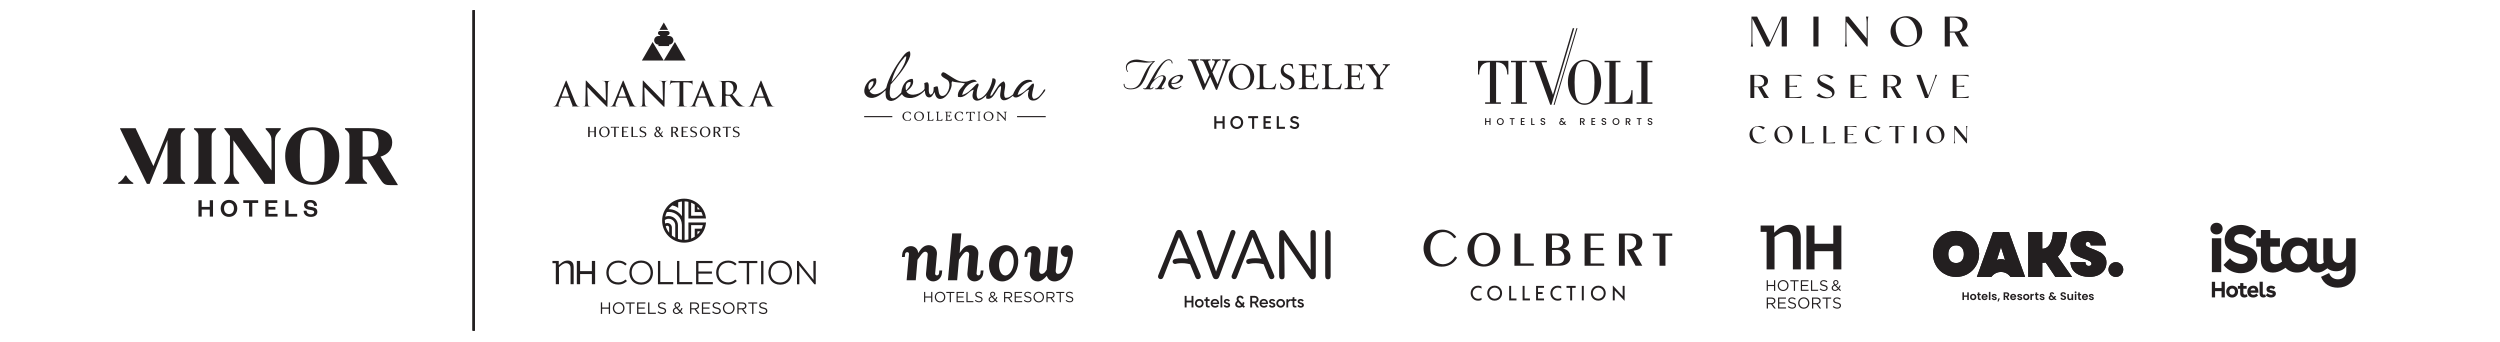 <?xml version="1.0" encoding="UTF-8"?> <svg xmlns="http://www.w3.org/2000/svg" xmlns:xlink="http://www.w3.org/1999/xlink" id="Layer_1" data-name="Layer 1" viewBox="0 0 838.77 114.58"><defs><style> .cls-1 { fill: #231f20; } .cls-2 { clip-path: url(#clippath-1); } .cls-3 { clip-path: url(#clippath); } </style><clipPath id="clippath"><rect class="cls-1" x="158.56" y="3.42" width=".74" height="107.52"></rect></clipPath><clipPath id="clippath-1"><rect class="cls-1" x="158.56" y="3.42" width=".74" height="107.52"></rect></clipPath></defs><g><g><path class="cls-1" d="M413.68,77.14c-.63,0-.79.46-.97.99l-4.71,13-4.52-12.91c-.21-.6-.38-1.08-1.04-1.08-.54,0-.91.44-.91.85,0,.22.04.34.2.77l4.96,13.59c.3.79.49,1.32,1.28,1.32s.98-.52,1.28-1.31l5.06-13.62c.18-.45.21-.56.21-.78,0-.38-.35-.81-.85-.81"></path><path class="cls-1" d="M396.89,78.43c-.36-.83-.56-1.29-1.32-1.29-.8,0-1.02.54-1.34,1.35l-5.46,13.46c-.19.46-.25.6-.25.88,0,.39.37.83.89.83.63,0,.78-.4,1.02-.99l5.13-13.11,2.96,7.25c-.54-.09-1.25-.17-1.99-.17-1.7,0-2.51.31-2.56.33-.43.15-.65.62-.5,1.05.12.33.43.55.78.55.09,0,.18-.02.27-.05,0,0,.6-.23,2.02-.23,1.28,0,2.48.29,2.74.36l1.62,3.98v.03c.27.61.45,1.01,1.05,1.01s.94-.51.94-.87c0-.25-.05-.42-.25-.9l-5.72-13.46Z"></path><path class="cls-1" d="M440.56,77.19c-.41,0-.89.18-.89,1.07l.1,12.29-8.39-12.41c-.41-.6-.63-.93-1.17-.93-1.05,0-1.05.97-1.05,1.61v13.49c0,.55,0,1.4.92,1.4.28,0,.5-.08.65-.23.26-.26.25-.67.25-1.01l-.11-11.96,8.25,12.19c.45.66.67.99,1.23.99.38,0,.62-.16.75-.28.36-.31.36-.61.36-1.42v-13.4c0-.55,0-1.39-.91-1.39"></path><path class="cls-1" d="M445.53,77.19c-.91,0-.91.91-.91,1.39v13.73c0,.52,0,1.4.93,1.4s.89-.87.89-1.4v-13.73c0-.52,0-1.39-.91-1.39"></path><path class="cls-1" d="M421.57,78.43c-.36-.83-.56-1.29-1.32-1.29-.81,0-1.02.54-1.34,1.35l-5.46,13.46c-.19.46-.25.6-.25.88,0,.39.37.83.89.83.63,0,.78-.4,1.02-.99l5.13-13.11,2.96,7.25c-.54-.09-1.25-.17-1.99-.17-1.7,0-2.51.31-2.56.33-.43.15-.65.62-.5,1.05.12.33.43.55.78.55.09,0,.18-.02.27-.05,0,0,.6-.23,2.02-.23,1.28,0,2.47.29,2.74.36l1.62,3.98v.03c.27.61.45,1.01,1.05,1.01s.94-.51.94-.87c0-.25-.05-.42-.25-.9l-5.72-13.46Z"></path><polygon class="cls-1" points="400.41 99.27 400.41 103.15 399.77 103.15 399.77 101.47 398.11 101.47 398.11 103.15 397.47 103.15 397.47 99.27 398.11 99.27 398.11 100.86 399.77 100.86 399.77 99.27 400.41 99.27"></polygon><path class="cls-1" d="M403.24,101.76c0-.5-.38-.87-.86-.87s-.86.37-.86.87.38.87.86.87.86-.37.86-.87M400.91,101.76c0-.83.65-1.46,1.46-1.46s1.46.63,1.46,1.46-.65,1.46-1.46,1.46-1.46-.64-1.46-1.46"></path><path class="cls-1" d="M405.16,100.96v1.33c0,.36.23.35.69.33v.54c-.92.11-1.29-.14-1.29-.86v-1.33h-.51v-.58h.51v-.6l.6-.18v.78h.69v.58h-.69Z"></path><path class="cls-1" d="M408.44,101.53c-.08-.48-.43-.68-.79-.68-.45,0-.75.27-.84.68h1.63ZM407.7,102.67c.33,0,.58-.15.71-.34l.49.29c-.26.38-.67.6-1.21.6-.91,0-1.51-.63-1.51-1.46s.59-1.46,1.46-1.46c.82,0,1.39.67,1.39,1.46,0,.08-.01.17-.02.25h-2.21c.09.43.44.65.89.65"></path><rect class="cls-1" x="409.49" y="99.11" width=".6" height="4.04"></rect><path class="cls-1" d="M412.73,102.37c0,.55-.48.85-1.08.85-.55,0-.95-.25-1.13-.65l.51-.3c.09.25.31.4.61.4.27,0,.47-.09.47-.31,0-.49-1.49-.22-1.49-1.21,0-.52.45-.85,1.01-.85.45,0,.83.21,1.02.58l-.5.28c-.1-.22-.29-.32-.52-.32-.22,0-.4.09-.4.29,0,.5,1.49.2,1.49,1.22"></path><path class="cls-1" d="M416.42,102.42l-.96-1.02c-.3.15-.41.4-.41.64,0,.35.26.59.72.59.26,0,.47-.07.64-.21M417.2,103.26l-.37-.4c-.28.22-.63.36-1.08.36-.77,0-1.33-.43-1.33-1.14,0-.45.23-.87.68-1.11-.13-.18-.22-.39-.22-.68,0-.66.53-1.1,1.18-1.1.52,0,.99.28,1.2.81l-.54.31c-.1-.31-.34-.5-.65-.5s-.55.19-.55.49c0,.25.15.42.33.62l.94,1.02c.1-.19.16-.41.2-.68l.54.31c-.06.28-.17.57-.32.82l.5.55-.51.3Z"></path><path class="cls-1" d="M420.09,101.17h.92c.34,0,.61-.29.61-.65s-.27-.65-.61-.65h-.92v1.3ZM420.85,101.74h-.75v1.41h-.64v-3.88h1.55c.69,0,1.25.55,1.25,1.24,0,.5-.31.94-.77,1.13l.88,1.51h-.7l-.82-1.41Z"></path><path class="cls-1" d="M424.83,101.53c-.08-.48-.43-.68-.79-.68-.45,0-.75.27-.84.68h1.63ZM424.09,102.67c.33,0,.58-.15.71-.34l.49.29c-.26.38-.67.6-1.21.6-.91,0-1.51-.63-1.51-1.46s.59-1.46,1.46-1.46c.82,0,1.39.67,1.39,1.46,0,.08-.01.17-.02.25h-2.21c.09.43.44.65.89.65"></path><path class="cls-1" d="M427.91,102.37c0,.55-.48.85-1.08.85-.55,0-.95-.25-1.13-.65l.51-.3c.09.25.31.4.61.4.27,0,.47-.09.47-.31,0-.49-1.49-.22-1.49-1.21,0-.52.45-.85,1.01-.85.45,0,.83.21,1.02.58l-.5.28c-.1-.22-.29-.32-.52-.32-.22,0-.4.09-.4.29,0,.5,1.49.2,1.49,1.22"></path><path class="cls-1" d="M430.53,101.76c0-.5-.38-.87-.86-.87s-.86.37-.86.87.38.87.86.87.86-.37.86-.87M428.21,101.76c0-.83.65-1.46,1.46-1.46s1.46.63,1.46,1.46-.65,1.46-1.46,1.46-1.46-.64-1.46-1.46"></path><path class="cls-1" d="M433.05,100.33v.65c-.39-.03-.85.15-.85.78v1.39h-.6v-2.77h.6v.46c.17-.37.51-.51.85-.51"></path><path class="cls-1" d="M434.27,100.96v1.33c0,.36.23.35.69.33v.54c-.92.11-1.29-.14-1.29-.86v-1.33h-.51v-.58h.51v-.6l.6-.18v.78h.69v.58h-.69Z"></path><path class="cls-1" d="M437.48,102.37c0,.55-.48.85-1.08.85-.55,0-.95-.25-1.13-.65l.51-.3c.09.25.31.4.61.4.27,0,.47-.09.47-.31,0-.49-1.49-.22-1.49-1.21,0-.52.45-.85,1.01-.85.45,0,.83.21,1.02.58l-.5.28c-.1-.22-.29-.32-.52-.32-.22,0-.4.09-.4.29,0,.5,1.49.2,1.49,1.22"></path></g><g><path class="cls-1" d="M615.08,90.38v-6.09h-6.29v6.09h-2.72v-14.71h2.72v6.1h6.29v-6.1h2.71v14.71h-2.71ZM601.21,78.87c.21.38.32.92.32,1.56v9.96h2.65v-10.8c0-1.02-.22-1.9-.66-2.6-.67-1.02-1.78-1.56-3.19-1.56-1.86,0-3.25.89-4.48,2.08l-.61.6v-2.44h-4.54v2.13h2.01v12.58h2.66v-10.84l.13-.11c.92-.76,2.3-1.66,3.73-1.66,1.17,0,1.73.59,1.99,1.09"></path><polygon class="cls-1" points="592.74 94.02 593.14 94.02 593.14 95.6 595.19 95.6 595.19 94.02 595.59 94.02 595.59 97.58 595.19 97.58 595.19 95.98 593.14 95.98 593.14 97.58 592.74 97.58 592.74 94.02"></polygon><path class="cls-1" d="M599.64,95.81h0c0-.82-.59-1.48-1.4-1.48s-1.39.65-1.39,1.46h0c0,.82.59,1.48,1.4,1.48s1.39-.65,1.39-1.46M596.44,95.81h0c0-.99.73-1.85,1.82-1.85s1.81.85,1.81,1.83h0c0,.99-.74,1.85-1.82,1.85s-1.81-.85-1.81-1.83"></path><polygon class="cls-1" points="601.85 94.39 600.65 94.39 600.65 94.02 603.45 94.02 603.45 94.39 602.25 94.39 602.25 97.58 601.85 97.58 601.85 94.39"></polygon><polygon class="cls-1" points="604.2 94.02 606.77 94.02 606.77 94.39 604.6 94.39 604.6 95.6 606.54 95.6 606.54 95.97 604.6 95.97 604.6 97.21 606.79 97.21 606.79 97.58 604.2 97.58 604.2 94.02"></polygon><polygon class="cls-1" points="607.6 94.02 608 94.02 608 97.21 610 97.21 610 97.58 607.6 97.58 607.6 94.02"></polygon><path class="cls-1" d="M610.51,97.06l.25-.29c.37.34.73.5,1.22.5s.79-.25.79-.6h0c0-.34-.18-.53-.92-.68-.82-.18-1.19-.44-1.19-1.03h0c0-.57.49-.98,1.17-.98.52,0,.89.15,1.25.43l-.23.31c-.33-.27-.66-.39-1.03-.39-.46,0-.76.25-.76.57h0c0,.34.18.53.97.7.79.17,1.16.46,1.16,1.01h0c0,.62-.51,1.02-1.21,1.02-.56,0-1.03-.19-1.45-.57"></path><path class="cls-1" d="M616.46,94.78h0c0-.29-.21-.5-.5-.5-.32,0-.54.22-.54.51h0c0,.22.09.38.36.66.45-.15.68-.37.68-.67M616.57,96.82l-.95-.98c-.47.17-.68.46-.68.76h0c0,.39.31.68.74.68.33,0,.63-.18.89-.46M616.81,97.06c-.32.35-.7.55-1.16.55-.64,0-1.12-.4-1.12-.99h0c0-.48.32-.82.86-1.04-.24-.28-.36-.5-.36-.78h0c0-.48.38-.85.94-.85.5,0,.86.36.86.8h0c0,.46-.32.75-.84.93l.81.83c.16-.23.3-.5.43-.79l.33.15c-.16.33-.32.64-.51.89l.62.64-.3.23-.56-.57Z"></path><path class="cls-1" d="M594.29,101.71c.55,0,.95-.29.95-.76h0c0-.46-.35-.74-.94-.74h-1.14v1.5h1.13ZM592.74,99.82h1.59c.45,0,.82.14,1.05.37.18.18.29.44.29.73h0c0,.62-.42.98-1,1.09l1.13,1.51h-.51l-1.07-1.43h-1.05v1.43h-.42v-3.69Z"></path><polygon class="cls-1" points="596.55 99.82 596.55 103.51 599.24 103.51 599.24 103.13 596.96 103.13 596.96 101.84 598.97 101.84 598.97 101.46 596.96 101.46 596.96 100.2 599.21 100.2 599.21 99.82 596.55 99.82"></polygon><path class="cls-1" d="M599.83,102.97l.26-.3c.38.35.75.52,1.26.52s.82-.26.82-.63h0c0-.35-.18-.55-.96-.71-.85-.18-1.24-.46-1.24-1.06h0c0-.59.51-1.02,1.21-1.02.54,0,.92.15,1.3.45l-.24.32c-.34-.28-.68-.4-1.06-.4-.48,0-.79.26-.79.6h0c0,.36.19.55,1,.73.82.18,1.2.48,1.2,1.04h0c0,.64-.53,1.05-1.26,1.05-.58,0-1.06-.2-1.51-.59"></path><path class="cls-1" d="M606.62,101.68h0c0-.85-.61-1.53-1.45-1.53s-1.44.67-1.44,1.51h0c0,.85.61,1.53,1.45,1.53s1.44-.67,1.44-1.51M603.29,101.68h0c0-1.03.76-1.92,1.89-1.92s1.88.88,1.88,1.9h0c0,1.03-.76,1.92-1.89,1.92s-1.88-.88-1.88-1.9"></path><path class="cls-1" d="M609.48,101.71c.55,0,.95-.29.95-.76h0c0-.46-.35-.74-.94-.74h-1.14v1.5h1.13ZM607.93,99.82h1.59c.45,0,.82.14,1.05.37.18.18.29.44.29.73h0c0,.62-.42.98-1,1.09l1.13,1.51h-.51l-1.07-1.43h-1.05v1.43h-.42v-3.69Z"></path><polygon class="cls-1" points="611.47 99.82 611.47 100.21 612.71 100.21 612.71 103.51 613.13 103.51 613.13 100.21 614.37 100.21 614.37 99.82 611.47 99.82"></polygon><path class="cls-1" d="M614.91,102.97l.26-.3c.38.35.75.52,1.26.52s.82-.26.82-.63h0c0-.35-.18-.55-.96-.71-.85-.18-1.24-.46-1.24-1.06h0c0-.59.51-1.02,1.21-1.02.54,0,.92.15,1.3.45l-.24.32c-.34-.28-.68-.4-1.06-.4-.48,0-.79.26-.79.6h0c0,.36.19.55,1,.73.82.18,1.2.48,1.2,1.04h0c0,.64-.53,1.05-1.26,1.05-.58,0-1.06-.2-1.51-.59"></path></g><g><path class="cls-1" d="M210.35,94.3c-.79.8-1.8,1.18-2.85,1.18-2.7,0-4.06-1.81-4.07-3.99,0-2.13,1.35-4.07,4.07-4.07,1.04,0,2.09.37,2.77,1.17l-.48.48c-.64-.63-1.45-.94-2.29-.94-2.18,0-3.29,1.61-3.29,3.34,0,1.83,1.11,3.27,3.29,3.27.84,0,1.72-.33,2.35-.96l.5.5Z"></path><path class="cls-1" d="M219.08,91.48c-.01,2.05-1.31,4.03-3.96,4.03s-3.96-1.99-3.96-4.05c0-2.2,1.43-4.05,3.96-4.05,2.65.01,3.97,1.98,3.96,4.07M215.12,94.77c2.14,0,3.16-1.62,3.17-3.29,0-1.76-1.04-3.32-3.17-3.33-2.1,0-3.21,1.49-3.18,3.33.02,1.71,1.05,3.29,3.18,3.29"></path><polygon class="cls-1" points="221.53 87.55 221.53 94.63 225.87 94.63 225.87 95.37 220.75 95.37 220.75 87.55 221.53 87.55"></polygon><polygon class="cls-1" points="227.93 87.55 227.93 94.63 232.28 94.63 232.28 95.37 227.15 95.37 227.15 87.55 227.93 87.55"></polygon><polygon class="cls-1" points="239.16 95.37 233.55 95.37 233.55 87.55 239.06 87.55 239.06 88.28 234.33 88.28 234.33 91.09 238.85 91.09 238.85 91.81 234.33 91.81 234.33 94.63 239.16 94.63 239.16 95.37"></polygon><path class="cls-1" d="M247.2,94.3c-.8.8-1.8,1.18-2.85,1.18-2.71,0-4.06-1.81-4.07-3.99-.01-2.13,1.35-4.07,4.07-4.07,1.04,0,2.09.37,2.77,1.17l-.48.48c-.64-.63-1.45-.94-2.29-.94-2.18,0-3.29,1.61-3.29,3.34,0,1.83,1.1,3.27,3.29,3.27.84,0,1.72-.33,2.35-.96l.51.5Z"></path><polygon class="cls-1" points="250.55 88.28 247.79 88.28 247.79 87.55 254.09 87.55 254.09 88.28 251.34 88.28 251.34 95.37 250.55 95.37 250.55 88.28"></polygon><rect class="cls-1" x="255.36" y="87.55" width=".78" height="7.82"></rect><path class="cls-1" d="M265.73,91.48c-.01,2.05-1.31,4.03-3.96,4.03s-3.97-1.99-3.97-4.05c0-2.2,1.43-4.05,3.97-4.05,2.65.01,3.97,1.98,3.96,4.07M261.77,94.77c2.13,0,3.16-1.62,3.18-3.29,0-1.76-1.04-3.32-3.18-3.33-2.1,0-3.21,1.49-3.19,3.33.02,1.71,1.05,3.29,3.19,3.29"></path><polygon class="cls-1" points="272.95 93.89 272.9 91.3 272.9 87.55 273.69 87.55 273.69 95.37 273.21 95.37 268.15 89.08 268.18 91.39 268.18 95.37 267.4 95.37 267.4 87.55 267.89 87.55 272.95 93.89"></polygon><path class="cls-1" d="M198.58,95.36h1.09v-7.81h-1.09v3.42h-3.95v-3.42h-1.1v7.81h1.1v-3.41h3.95v3.41ZM191.41,95.36h1.06v-5.83c0-.53-.11-.99-.33-1.34-.33-.51-.89-.78-1.61-.78-.85,0-1.56.24-2.42.99l-.64.55v-1.41h-2.12v.76h1.13v7.05h1.06v-5.71s.25-.21.25-.21c.54-.45,1.27-1.14,2.13-1.14.8,0,1.16.45,1.31.72.14.25.2.58.2.98v5.36Z"></path><path class="cls-1" d="M230.97,74.63v5.69c-.41.09-.84.15-1.28.16v-12.92c.44.01.86.07,1.28.16v5.58h5.9c-.36-3.73-3.52-6.65-7.34-6.65-4.06,0-7.38,3.31-7.38,7.38s3.31,7.38,7.38,7.38,7.04-2.99,7.35-6.77h-5.91ZM234,69.36c.28.27.55.57.77.89h-.77v-.89ZM231.88,68c.43.16.83.37,1.21.63v2.53h2.23c.19.39.35.8.46,1.22h-3.9v-4.38ZM224.51,77.79v.3c-.5-.62-.9-1.34-1.14-2.12.12-.15.3-.24.5-.24.35,0,.64.29.64.65v1.42ZM226.55,79.75c-.41-.21-.78-.47-1.13-.75v-2.63c0-.86-.7-1.55-1.55-1.55-.26,0-.51.06-.73.18-.05-.32-.07-.65-.07-.98,0-.07,0-.14,0-.2.37-.27.82-.42,1.28-.42,1.21,0,2.2.99,2.2,2.2v4.16ZM228.79,80.44c-.46-.05-.9-.15-1.33-.3v-4.54c0-1.71-1.39-3.11-3.11-3.11-.4,0-.79.08-1.15.22.11-.55.29-1.07.54-1.56.23-.04.46-.05.68-.05,2.38,0,4.32,1.94,4.36,4.34v5ZM228.79,72.52c-.95-1.41-2.55-2.33-4.36-2.33h-.1c.35-.47.76-.89,1.23-1.26,1.15.16,1.98.85,1.98.85v-1.91c.4-.13.82-.22,1.26-.27v4.93ZM234,78.68v-1.06h.9c-.26.39-.56.74-.9,1.06M235.4,76.71h-2.31v2.7c-.38.25-.78.46-1.21.63v-4.5h3.93c-.1.41-.24.8-.41,1.17"></path><polygon class="cls-1" points="201.59 101.46 202.02 101.46 202.02 103.17 204.25 103.17 204.25 101.46 204.68 101.46 204.68 105.31 204.25 105.31 204.25 103.58 202.02 103.58 202.02 105.31 201.59 105.31 201.59 101.46"></polygon><path class="cls-1" d="M205.6,103.39h0c0-1.07.8-2,1.97-2s1.96.92,1.96,1.98h0c0,1.07-.8,2-1.97,2s-1.96-.92-1.96-1.98M209.08,103.39h0c0-.89-.64-1.6-1.52-1.6s-1.51.7-1.51,1.58h0c0,.89.64,1.6,1.52,1.6s1.51-.7,1.51-1.58"></path><polygon class="cls-1" points="211.21 101.86 209.91 101.86 209.91 101.46 212.94 101.46 212.94 101.86 211.65 101.86 211.65 105.31 211.21 105.31 211.21 101.86"></polygon><polygon class="cls-1" points="213.75 101.46 216.54 101.46 216.54 101.85 214.19 101.85 214.19 103.17 216.29 103.17 216.29 103.56 214.19 103.56 214.19 104.91 216.57 104.91 216.57 105.31 213.75 105.31 213.75 101.46"></polygon><polygon class="cls-1" points="217.44 101.46 217.88 101.46 217.88 104.91 220.05 104.91 220.05 105.31 217.44 105.31 217.44 101.46"></polygon><path class="cls-1" d="M220.6,104.75l.27-.32c.4.36.79.55,1.32.55s.86-.28.86-.66h0c0-.37-.19-.57-1-.74-.89-.19-1.29-.48-1.29-1.11h0c0-.62.53-1.06,1.26-1.06.56,0,.96.16,1.36.47l-.25.34c-.36-.29-.72-.42-1.11-.42-.5,0-.82.28-.82.62h0c0,.37.2.58,1.05.76.86.19,1.25.5,1.25,1.09h0c0,.67-.55,1.1-1.31,1.1-.61,0-1.11-.2-1.57-.62"></path><path class="cls-1" d="M228.2,104.76c-.35.38-.76.6-1.26.6-.69,0-1.21-.43-1.21-1.08h0c0-.52.34-.89.93-1.12-.26-.31-.39-.55-.39-.85h0c0-.52.41-.92,1.02-.92.54,0,.93.39.93.87h0c0,.5-.35.81-.91,1.01l.88.9c.17-.25.32-.54.46-.86l.36.17c-.17.36-.35.69-.56.97l.67.69-.33.25-.6-.62ZM227.93,104.5l-1.03-1.06c-.51.19-.74.5-.74.83h0c0,.42.33.74.8.74.36,0,.68-.19.96-.5M227.82,102.29h0c0-.32-.23-.54-.55-.54-.35,0-.58.24-.58.56h0c0,.24.09.41.39.72.49-.16.74-.4.74-.73"></path><path class="cls-1" d="M231.51,101.46h1.66c.47,0,.85.14,1.1.39.19.19.3.46.3.76h0c0,.65-.44,1.02-1.05,1.13l1.18,1.57h-.53l-1.12-1.5h-1.1v1.5h-.43v-3.85ZM233.13,103.42c.58,0,.99-.3.99-.79h0c0-.48-.36-.77-.98-.77h-1.19v1.56h1.18Z"></path><polygon class="cls-1" points="235.49 101.46 238.27 101.46 238.27 101.85 235.92 101.85 235.92 103.17 238.02 103.17 238.02 103.56 235.92 103.56 235.92 104.91 238.3 104.91 238.3 105.31 235.49 105.31 235.49 101.46"></polygon><path class="cls-1" d="M238.92,104.75l.27-.32c.4.36.79.55,1.32.55s.86-.28.86-.66h0c0-.37-.19-.57-1-.74-.89-.19-1.29-.48-1.29-1.11h0c0-.62.53-1.06,1.26-1.06.56,0,.96.16,1.36.47l-.25.34c-.36-.29-.71-.42-1.11-.42-.5,0-.82.28-.82.62h0c0,.37.2.58,1.05.76.86.19,1.26.5,1.26,1.09h0c0,.67-.55,1.1-1.32,1.1-.61,0-1.11-.2-1.57-.62"></path><path class="cls-1" d="M242.53,103.39h0c0-1.07.8-2,1.97-2s1.96.92,1.96,1.98h0c0,1.07-.8,2-1.97,2s-1.96-.92-1.96-1.98M246.01,103.39h0c0-.89-.64-1.6-1.52-1.6s-1.51.7-1.51,1.58h0c0,.89.64,1.6,1.52,1.6s1.51-.7,1.51-1.58"></path><path class="cls-1" d="M247.38,101.46h1.66c.47,0,.85.14,1.1.39.19.19.3.46.3.76h0c0,.65-.44,1.02-1.05,1.13l1.18,1.57h-.53l-1.12-1.5h-1.1v1.5h-.43v-3.85ZM249,103.42c.58,0,.99-.3.99-.79h0c0-.48-.36-.77-.98-.77h-1.19v1.56h1.18Z"></path><polygon class="cls-1" points="252.34 101.86 251.04 101.86 251.04 101.46 254.07 101.46 254.07 101.86 252.78 101.86 252.78 105.31 252.34 105.31 252.34 101.86"></polygon><path class="cls-1" d="M254.55,104.75l.27-.32c.4.36.79.55,1.32.55s.86-.28.86-.66h0c0-.37-.19-.57-1-.74-.89-.19-1.29-.48-1.29-1.11h0c0-.62.53-1.06,1.26-1.06.56,0,.96.16,1.36.47l-.25.34c-.36-.29-.71-.42-1.11-.42-.5,0-.82.28-.82.62h0c0,.37.2.58,1.05.76.86.19,1.25.5,1.25,1.09h0c0,.67-.55,1.1-1.32,1.1-.61,0-1.11-.2-1.57-.62"></path></g><g><path class="cls-1" d="M358.03,82.25c1.09,0,2.12.85,1.93,2.85-.13,1.46-.43,2.86-.88,4.11-1.09,3.04-3.01,5.21-5.31,5.21-1.52,0-2.26-.96-2.57-1.86-1.13,1.28-2.06,1.86-3,1.86-2.1,0-2.81-1.86-2.7-2.88l.21-2.34.36-3.97c.04-.35-.22-.64-.59-.64-.35,0-.68.29-.71.64l-.11.98h-.96l.11-.98c.14-1.47,1.44-2.67,2.91-2.67s2.57,1.2,2.42,2.67l-.36,3.97-.14,1.54c-.03.42.19,1.14.8,1.14.8,0,1.22-.56,1.74-1.44l.11-1.25.57-6.45h3.06l-.58,6.45-.14,1.54c-.05.53.14,1.14.8,1.14,1.23,0,2.07-1.2,2.61-2.68.35-.98.57-2.08.67-3.05,0,0-.31.06-.6.06-1.09,0-1.88-.91-1.78-2,.11-1.07,1.05-1.97,2.14-1.97"></path><path class="cls-1" d="M337.38,82.25c2.74,0,4.53,2.74,4.22,6.1-.02.29-.06.58-.12.86-.57,2.93-2.7,5.21-5.2,5.21s-4.39-2.28-4.46-5.21c0-.28,0-.57.03-.86.28-3.36,2.76-6.1,5.53-6.1M340.11,88.35c.18-2.27-.74-4.1-2.07-4.1s-2.62,1.84-2.83,4.1c-.03.29-.03.58-.02.86.07,1.85.9,3.21,2.09,3.21s2.29-1.37,2.7-3.21c.06-.28.11-.56.13-.86"></path><path class="cls-1" d="M329.98,90.74l-.11,1.01c-.11,1.47-1.44,2.66-2.9,2.66s-2.54-1.19-2.42-2.66l.25-2.55.37-3.82c.03-.51-.34-.93-.85-.93s-.99.4-1.86,1.65l-.72,1.04-.18,2.06-.43,4.82h-3.09l.44-4.82.99-10.9h3.07l-.58,6.61.32-.48c.65-.93,1.6-2.18,3.25-2.18s2.86,1.33,2.71,2.99l-.37,3.97-.24,2.55c0,.34.25.64.62.64.34,0,.68-.3.71-.64l.08-1.01h.96Z"></path><path class="cls-1" d="M316.12,90.74l-.11,1.01c-.14,1.47-1.44,2.66-2.91,2.66s-2.56-1.19-2.42-2.66l.24-2.55.35-3.82c.06-.51-.34-.93-.84-.93s-.97.4-1.84,1.65l-.75,1.04-.18,2.06-.41,4.82h-3.07l.43-4.82.36-3.97c.03-.35-.22-.64-.59-.64-.35,0-.68.29-.71.64l-.11.99h-.96l.11-.99c.14-1.47,1.44-2.66,2.9-2.66,1.36,0,2.4,1.04,2.44,2.34l.32-.48c.64-.99,1.62-2.18,3.25-2.18s2.86,1.33,2.73,2.99l-.37,3.97-.24,2.55c-.04.34.22.64.62.64.32,0,.65-.3.69-.64l.11-1.01h.96Z"></path><polygon class="cls-1" points="310.03 97.94 310.42 97.94 310.42 99.47 312.41 99.47 312.41 97.94 312.8 97.94 312.8 101.39 312.41 101.39 312.41 99.84 310.42 99.84 310.42 101.39 310.03 101.39 310.03 97.94"></polygon><path class="cls-1" d="M313.63,99.68h0c0-.96.72-1.8,1.77-1.8s1.76.82,1.76,1.78h0c0,.96-.72,1.8-1.77,1.8s-1.76-.82-1.76-1.78M316.75,99.68h0c0-.79-.57-1.44-1.36-1.44s-1.35.63-1.35,1.42h0c0,.79.57,1.44,1.36,1.44s1.35-.63,1.35-1.42"></path><polygon class="cls-1" points="318.65 98.3 317.49 98.3 317.49 97.94 320.21 97.94 320.21 98.3 319.05 98.3 319.05 101.39 318.65 101.39 318.65 98.3"></polygon><polygon class="cls-1" points="320.94 97.94 323.44 97.94 323.44 98.29 321.33 98.29 321.33 99.47 323.22 99.47 323.22 99.83 321.33 99.83 321.33 101.04 323.46 101.04 323.46 101.39 320.94 101.39 320.94 97.94"></polygon><polygon class="cls-1" points="324.25 97.94 324.64 97.94 324.64 101.03 326.58 101.03 326.58 101.39 324.25 101.39 324.25 97.94"></polygon><path class="cls-1" d="M327.08,100.89l.24-.29c.36.33.71.49,1.18.49s.77-.25.77-.59h0c0-.33-.17-.51-.9-.67-.79-.17-1.16-.43-1.16-1h0c0-.55.48-.95,1.14-.95.5,0,.86.14,1.22.42l-.23.3c-.32-.26-.64-.38-1-.38-.45,0-.73.25-.73.56h0c0,.33.18.52.94.68.77.17,1.12.45,1.12.98h0c0,.6-.49.99-1.18.99-.55,0-1-.18-1.41-.55"></path><path class="cls-1" d="M333.89,100.9c-.32.34-.68.54-1.13.54-.62,0-1.08-.39-1.08-.97h0c0-.47.31-.8.83-1.01-.24-.28-.34-.49-.34-.76h0c0-.46.36-.83.91-.83.48,0,.84.35.84.78h0c0,.45-.31.73-.81.91l.79.8c.15-.22.29-.48.41-.77l.32.15c-.15.33-.31.62-.5.87l.6.62-.3.23-.54-.56ZM333.66,100.66l-.92-.95c-.46.17-.66.45-.66.74h0c0,.38.29.66.72.66.33,0,.61-.17.86-.45M333.55,98.69h0c0-.29-.21-.49-.49-.49-.31,0-.52.22-.52.5h0c0,.21.08.36.34.65.44-.15.67-.36.67-.66"></path><path class="cls-1" d="M336.86,97.94h1.49c.42,0,.76.13.98.35.17.17.27.41.27.68h0c0,.58-.39.92-.94,1.02l1.06,1.41h-.48l-1-1.34h-.99v1.34h-.39v-3.46ZM338.31,99.7c.52,0,.89-.27.89-.71h0c0-.43-.33-.69-.88-.69h-1.07v1.4h1.06Z"></path><polygon class="cls-1" points="340.43 97.94 342.93 97.94 342.93 98.29 340.82 98.29 340.82 99.47 342.7 99.47 342.7 99.83 340.82 99.83 340.82 101.04 342.95 101.04 342.95 101.39 340.43 101.39 340.43 97.94"></polygon><path class="cls-1" d="M343.51,100.89l.24-.29c.36.33.71.49,1.18.49s.77-.25.77-.59h0c0-.33-.17-.51-.9-.67-.79-.17-1.16-.43-1.16-1h0c0-.55.48-.95,1.14-.95.5,0,.86.14,1.21.42l-.23.3c-.32-.26-.64-.38-1-.38-.45,0-.73.25-.73.56h0c0,.33.18.52.94.68.77.17,1.12.45,1.12.98h0c0,.6-.49.99-1.18.99-.55,0-1-.18-1.41-.55"></path><path class="cls-1" d="M346.74,99.68h0c0-.96.72-1.8,1.77-1.8s1.76.82,1.76,1.78h0c0,.96-.72,1.8-1.77,1.8s-1.76-.82-1.76-1.78M349.86,99.68h0c0-.79-.57-1.44-1.36-1.44s-1.35.63-1.35,1.42h0c0,.79.57,1.44,1.36,1.44s1.35-.63,1.35-1.42"></path><path class="cls-1" d="M351.09,97.94h1.49c.42,0,.76.13.98.35.17.17.27.41.27.68h0c0,.58-.4.92-.94,1.02l1.06,1.41h-.48l-1-1.34h-.99v1.34h-.39v-3.46ZM352.54,99.7c.52,0,.89-.27.89-.71h0c0-.43-.33-.69-.88-.69h-1.07v1.4h1.06Z"></path><polygon class="cls-1" points="355.54 98.3 354.38 98.3 354.38 97.94 357.09 97.94 357.09 98.3 355.93 98.3 355.93 101.39 355.54 101.39 355.54 98.3"></polygon><path class="cls-1" d="M357.52,100.89l.24-.29c.36.33.71.49,1.18.49s.77-.25.77-.59h0c0-.33-.17-.51-.9-.67-.79-.17-1.16-.43-1.16-1h0c0-.55.48-.95,1.14-.95.5,0,.86.14,1.21.42l-.23.3c-.32-.26-.64-.38-1-.38-.45,0-.73.25-.73.56h0c0,.33.18.52.94.68.77.17,1.12.45,1.12.98h0c0,.6-.49.99-1.18.99-.55,0-1-.18-1.41-.55"></path></g><g><path class="cls-1" d="M743.67,74.74c-1.19,0-2.06.86-2.06,1.97s.86,1.95,2.06,1.95,2.04-.86,2.04-1.95-.84-1.97-2.04-1.97"></path><rect class="cls-1" x="742.1" y="79.94" width="3.14" height="11.37"></rect><path class="cls-1" d="M752.45,82.17c-1.46-.4-2.85-.8-2.85-2.06,0-1.04.93-1.57,2.12-1.57s2.45.53,3.16,1.48l2.08-2.19c-1.3-1.59-3.25-2.37-5.13-2.37-2.92,0-5.44,1.82-5.44,5.07,0,2.72,1.88,3.72,4.98,4.58,1.42.4,2.74.8,2.74,1.9,0,.95-.89,1.53-2.15,1.53s-2.85-.62-3.76-1.92l-2.19,2.28c1.5,1.9,3.74,2.77,5.8,2.77,2.96,0,5.53-1.66,5.53-5,0-2.81-1.9-3.72-4.89-4.49"></path><path class="cls-1" d="M771.25,88.68c-1.68,0-2.81-1.28-2.81-3.12s1.04-3.12,2.81-3.12,2.9,1.28,2.9,3.12-1.17,3.12-2.9,3.12M787.15,79.94v5.64c0,1.7-1.08,2.63-2.43,2.63s-2.12-.77-2.12-2.19v-6.08h-3.12v6.59c0,.56.07,1.07.19,1.53-.14.11-.31.25-.5.35-.27.16-.53.22-.82.22-.55,0-1.08-.33-1.08-1.15v-7.54h-3.03v1.55c-.58-1.11-1.84-1.81-3.58-1.81-3.39,0-5.35,2.63-5.35,5.91,0,.77.11,1.51.33,2.18l-.57.37c-.55.35-1.15.51-1.66.51-.97,0-1.72-.55-1.72-1.75v-4.14h3.25v-2.81h-3.25v-2.79h-3.14v2.79h-1.56v2.81h1.56v4.69c0,2.54,1.68,4,4.03,4,1.11,0,2.21-.33,3.27-1l.98-.62c.92,1.01,2.23,1.62,3.82,1.62,1.86,0,3.3-.77,4.03-2.12.31,1.39,1.53,2.12,2.88,2.12.77,0,1.59-.26,2.3-.75.21-.15.64-.43,1.01-.68.75.66,1.76.99,2.89.99,1.59,0,2.85-.66,3.43-1.81v1.83c0,1.77-1.24,2.68-2.77,2.68-1.35,0-2.5-.66-2.96-2.1l-2.74,1.28c.93,2.43,3.05,3.63,5.62,3.63,3.14,0,5.97-2.01,5.97-5.86v-10.71h-3.12Z"></path><path class="cls-1" d="M762.72,95.98c-.26-.1-.53-.14-.81-.14-.41,0-.76.11-1.05.32-.29.21-.43.52-.43.93,0,.29.07.51.22.67.13.15.29.25.47.32.18.07.44.14.78.2.23.05.39.1.48.15.09.05.14.12.14.21s-.04.15-.12.2c-.08.05-.2.07-.35.07-.23,0-.47-.05-.7-.14s-.43-.23-.59-.4l-.56.74c.22.22.49.4.8.52.31.12.63.19.96.19.47,0,.86-.12,1.16-.36.3-.24.46-.55.46-.94,0-.26-.07-.47-.2-.63-.13-.14-.28-.24-.46-.31-.18-.07-.42-.13-.74-.18-.29-.06-.48-.11-.56-.15-.09-.04-.13-.11-.13-.21s.04-.17.12-.22c.08-.06.19-.09.33-.09.15,0,.31.03.48.09.16.06.31.15.43.26l.54-.68c-.18-.18-.4-.32-.65-.41M759.63,98.88c-.14,0-.25-.04-.33-.13-.08-.09-.12-.21-.12-.36v-3.86h-1.07v3.97c0,.41.12.74.35.97.23.24.53.35.9.35.29,0,.58-.08.88-.24l-.25-.81c-.12.06-.25.1-.37.1M755.93,96.72c.24,0,.42.06.54.19.12.13.19.3.19.53h-1.59c.04-.22.14-.4.29-.53.14-.13.33-.19.57-.19M754.94,99.59c.3.16.64.24,1.03.24.64,0,1.18-.23,1.62-.7l-.54-.65c-.26.29-.6.44-1,.44-.53,0-.85-.24-.97-.71h2.62v-.41c0-.63-.15-1.11-.46-1.45-.3-.34-.73-.5-1.27-.5-.59,0-1.06.19-1.43.58-.36.39-.55.88-.55,1.47,0,.39.08.73.25,1.02.16.3.39.52.69.68M750.83,96.88h.77v1.6c0,.42.13.75.38.99.25.24.58.36.99.36.38,0,.75-.11,1.11-.34l-.26-.79c-.18.11-.37.17-.56.17-.18,0-.32-.05-.43-.15-.11-.1-.16-.25-.16-.44v-1.4h1.1v-.95h-1.1v-.95h-1.07v.95h-.77v.95ZM748.9,96.79c.28,0,.51.1.68.29.17.19.26.44.26.76s-.08.56-.26.76c-.17.19-.4.28-.68.28s-.51-.1-.68-.28c-.17-.19-.26-.44-.26-.76s.09-.57.26-.76c.17-.19.4-.28.68-.28M747.16,98.86c.17.3.41.54.72.72.31.17.65.26,1.02.26s.71-.09,1.02-.26c.3-.17.54-.41.72-.72.17-.3.26-.64.26-1.02s-.09-.72-.25-1.02c-.17-.31-.41-.54-.72-.72-.31-.17-.65-.26-1.02-.26s-.73.08-1.03.25c-.3.17-.54.41-.72.72-.17.31-.26.65-.26,1.02s.09.71.26,1.02M742.09,99.79h1.09v-2.12h2.17v2.12h1.09v-5.25h-1.09v2.1h-2.17v-2.1h-1.09v5.25Z"></path></g><g><path class="cls-1" d="M662.98,81.21c-.69-1.18-1.62-2.09-2.79-2.75-1.18-.66-2.47-.99-3.89-.99s-2.72.33-3.9.99c-1.18.66-2.12,1.58-2.82,2.75-.69,1.18-1.04,2.5-1.04,3.97s.35,2.8,1.04,3.97c.69,1.18,1.63,2.1,2.82,2.76,1.18.67,2.48,1,3.9,1s2.7-.33,3.88-1c1.18-.67,2.12-1.59,2.8-2.76.69-1.18,1.03-2.5,1.03-3.97s-.34-2.8-1.03-3.97M658.21,87.45c-.45.53-1.09.8-1.92.8s-1.49-.27-1.94-.8c-.45-.53-.68-1.25-.68-2.16s.22-1.64.68-2.17c.45-.53,1.1-.8,1.94-.8s1.47.27,1.92.8c.45.53.68,1.26.68,2.17s-.23,1.62-.68,2.16"></path><path class="cls-1" d="M704.44,84.57c-.62-.33-1.4-.67-2.35-1.02-.82-.31-1.42-.58-1.79-.8-.38-.22-.56-.5-.56-.84,0-.24.06-.43.19-.56.13-.13.29-.2.49-.2.28,0,.52.09.72.28.2.18.3.49.32.91h5.08c-.06-1.54-.63-2.74-1.71-3.59-1.08-.85-2.55-1.28-4.39-1.28-1.09,0-2.07.18-2.94.53s-1.56.88-2.06,1.56c-.5.69-.75,1.52-.75,2.5-.01.98.21,1.78.66,2.4.45.62.99,1.1,1.62,1.42.63.33,1.43.66,2.39,1,.81.28,1.4.53,1.79.75.38.22.57.51.57.86,0,.26-.09.44-.27.56-.18.12-.39.18-.65.18-.69,0-1.08-.43-1.15-1.3h-5.01c.1,1.63.73,2.86,1.9,3.71,1.17.84,2.65,1.26,4.45,1.26,1.19,0,2.22-.21,3.08-.62.86-.41,1.52-.98,1.98-1.71.45-.73.68-1.55.68-2.48s-.23-1.61-.68-2.19c-.45-.58-.99-1.03-1.6-1.36"></path><path class="cls-1" d="M690.46,86.04c2.87-2.82,3.02-7.37,3.02-8.16h-4.72c0,.88-.3,3.51-1.61,4.8-.51.5-1.13.76-1.95.78v-5.59h-4.72v15.04h4.72v-4.73c.39,0,.77-.04,1.14-.1l3.24,4.83h5.61l-4.79-6.8s.05-.05.07-.07"></path><path class="cls-1" d="M674.04,77.87h-5.36l-5.43,15.04h4.87v-.02c.13-.16.26-.31.4-.45.49-.5,1.1-.88,1.8-1.06.32-.09.67-.14,1.02-.14s.7.05,1.03.14c.66.18,1.26.53,1.74,1.01.16.15.3.32.42.5l.02.02h4.89l-5.4-15.04ZM671.34,86.94c-.82,0-1.39.3-1.39.3l1.39-4.33,1.38,4.33c-.47-.23-.97-.3-1.38-.3"></path><path class="cls-1" d="M709.89,87.95c-1.37,0-2.48,1.11-2.48,2.48s1.11,2.48,2.48,2.48,2.48-1.11,2.48-2.48-1.11-2.48-2.48-2.48"></path><path class="cls-1" d="M662.98,81.21c-.69-1.18-1.62-2.09-2.79-2.75-1.18-.66-2.47-.99-3.89-.99s-2.72.33-3.9.99c-1.18.66-2.12,1.58-2.82,2.75-.69,1.18-1.04,2.5-1.04,3.97s.35,2.8,1.04,3.97c.69,1.18,1.63,2.1,2.82,2.76,1.18.67,2.48,1,3.9,1s2.7-.33,3.88-1c1.18-.67,2.12-1.59,2.8-2.76.69-1.18,1.03-2.5,1.03-3.97s-.34-2.8-1.03-3.97M658.21,87.45c-.45.53-1.09.8-1.92.8s-1.49-.27-1.94-.8c-.45-.53-.68-1.25-.68-2.16s.22-1.64.68-2.17c.45-.53,1.1-.8,1.94-.8s1.47.27,1.92.8c.45.53.68,1.26.68,2.17s-.23,1.62-.68,2.16"></path><path class="cls-1" d="M704.44,84.57c-.62-.33-1.4-.67-2.35-1.02-.82-.31-1.42-.58-1.79-.8-.38-.22-.56-.5-.56-.84,0-.24.06-.43.19-.56.13-.13.29-.2.49-.2.28,0,.52.09.72.28.2.18.3.49.32.91h5.08c-.06-1.54-.63-2.74-1.71-3.59-1.08-.85-2.55-1.28-4.39-1.28-1.09,0-2.07.18-2.94.53s-1.56.88-2.06,1.56c-.5.69-.75,1.52-.75,2.5-.01.98.21,1.78.66,2.4.45.62.99,1.1,1.62,1.42.63.33,1.43.66,2.39,1,.81.28,1.4.53,1.79.75.38.22.57.51.57.86,0,.26-.09.44-.27.56-.18.12-.39.18-.65.18-.69,0-1.08-.43-1.15-1.3h-5.01c.1,1.63.73,2.86,1.9,3.71,1.17.84,2.65,1.26,4.45,1.26,1.19,0,2.22-.21,3.08-.62.86-.41,1.52-.98,1.98-1.71.45-.73.68-1.55.68-2.48s-.23-1.61-.68-2.19c-.45-.58-.99-1.03-1.6-1.36"></path><path class="cls-1" d="M690.46,86.04c2.87-2.82,3.02-7.37,3.02-8.16h-4.72c0,.88-.3,3.51-1.61,4.8-.51.5-1.13.76-1.95.78v-5.59h-4.72v15.04h4.72v-4.73c.39,0,.77-.04,1.14-.1l3.24,4.83h5.61l-4.79-6.8s.05-.05.07-.07"></path><path class="cls-1" d="M674.04,77.87h-5.36l-5.43,15.04h4.87s1.07-1.67,3.22-1.67,3.21,1.67,3.21,1.67h4.89l-5.4-15.04ZM671.34,86.94c-.82,0-1.39.3-1.39.3l1.39-4.33,1.38,4.33c-.47-.23-.97-.3-1.38-.3"></path><path class="cls-1" d="M709.89,87.96c-1.37,0-2.48,1.11-2.48,2.48s1.11,2.48,2.48,2.48,2.48-1.11,2.48-2.48-1.11-2.48-2.48-2.48"></path><polygon class="cls-1" points="660.55 98.08 660.55 100.66 660.03 100.66 660.03 99.57 658.93 99.57 658.93 100.66 658.41 100.66 658.41 98.08 658.93 98.08 658.93 99.15 660.03 99.15 660.03 98.08 660.55 98.08"></polygon><path class="cls-1" d="M661.47,100.57c-.16-.09-.28-.21-.37-.37-.09-.16-.14-.34-.14-.55s.05-.39.14-.55c.09-.16.22-.28.38-.37.16-.09.34-.13.54-.13s.38.04.54.13c.16.09.29.21.38.37.09.16.14.34.14.55s-.05.39-.14.55c-.09.16-.22.29-.38.37-.16.09-.34.13-.54.13s-.37-.04-.53-.13M662.27,100.18c.08-.05.15-.11.2-.21.05-.09.07-.2.07-.33,0-.19-.05-.34-.15-.45-.1-.1-.23-.16-.38-.16s-.27.05-.37.16c-.1.1-.15.25-.15.45s.05.35.15.45c.1.1.22.16.37.16.09,0,.18-.02.27-.07"></path><path class="cls-1" d="M664.09,99.04v.99c0,.07.02.12.05.15.03.03.09.05.17.05h.24v.44h-.32c-.44,0-.65-.21-.65-.64v-.99h-.24v-.42h.24v-.51h.52v.51h.46v.42h-.46Z"></path><path class="cls-1" d="M666.85,99.8h-1.5c.01.15.06.26.16.35.09.08.2.12.34.12.19,0,.33-.08.41-.25h.56c-.06.2-.17.36-.34.49-.17.13-.37.19-.62.19-.2,0-.37-.04-.53-.13-.16-.09-.28-.21-.37-.37-.09-.16-.13-.34-.13-.55s.04-.4.13-.56c.09-.16.21-.28.36-.37.16-.09.33-.13.54-.13s.37.04.52.13c.15.08.27.2.36.36.09.15.13.33.13.53,0,.08,0,.14-.02.2M666.33,99.45c0-.13-.05-.24-.14-.32-.09-.08-.21-.12-.34-.12-.13,0-.23.04-.32.12-.09.08-.14.18-.16.32h.97Z"></path><rect class="cls-1" x="667.28" y="97.93" width=".52" height="2.73"></rect><path class="cls-1" d="M668.67,100.61c-.13-.06-.24-.14-.32-.24-.08-.1-.12-.22-.13-.34h.52c0,.08.05.14.12.2.07.05.15.08.25.08s.17-.02.23-.06c.06-.04.08-.09.08-.15,0-.07-.03-.12-.1-.15-.07-.03-.18-.07-.32-.11-.15-.04-.28-.08-.38-.12-.1-.04-.18-.1-.25-.18-.07-.08-.11-.19-.11-.33,0-.11.03-.22.1-.31.07-.09.16-.17.28-.22.12-.05.26-.08.43-.08.24,0,.44.06.58.18.14.12.22.29.24.49h-.49c0-.08-.04-.15-.1-.19-.06-.05-.14-.07-.24-.07-.09,0-.17.02-.22.05-.05.03-.07.08-.07.14,0,.07.03.12.1.16.07.04.18.07.32.11.15.04.27.08.37.11.1.04.18.1.25.18.07.08.11.19.11.33,0,.12-.03.22-.1.32-.07.09-.16.17-.28.22-.12.05-.26.08-.43.08s-.32-.03-.45-.09"></path><polygon class="cls-1" points="670.96 100.12 670.52 101.16 670.19 101.16 670.43 100.12 670.96 100.12"></polygon><path class="cls-1" d="M673.56,100.66l-.57-1.01h-.24v1.01h-.52v-2.58h.97c.2,0,.37.03.51.1.14.07.24.17.32.28.07.12.1.25.1.4,0,.17-.05.32-.15.46s-.24.23-.44.28l.62,1.05h-.6ZM672.75,99.27h.43c.14,0,.24-.03.31-.1.07-.07.1-.16.1-.28s-.04-.21-.1-.28c-.07-.07-.17-.1-.31-.1h-.43v.76Z"></path><path class="cls-1" d="M676.44,99.8h-1.5c.01.15.06.26.16.35.09.08.2.12.34.12.19,0,.33-.08.41-.25h.56c-.06.2-.17.36-.34.49-.17.13-.37.19-.62.19-.2,0-.37-.04-.53-.13-.16-.09-.28-.21-.37-.37-.09-.16-.13-.34-.13-.55s.04-.4.13-.56c.09-.16.21-.28.36-.37.16-.09.33-.13.54-.13s.37.04.52.13c.16.08.27.2.36.36.09.15.13.33.13.53,0,.08,0,.14-.02.2M675.92,99.45c0-.13-.05-.24-.14-.32-.09-.08-.21-.12-.34-.12-.13,0-.24.04-.32.12-.09.08-.14.18-.16.32h.97Z"></path><path class="cls-1" d="M677.24,100.61c-.13-.06-.24-.14-.32-.24-.08-.1-.12-.22-.13-.34h.52c.01.08.05.14.12.2.07.05.15.08.25.08s.17-.02.23-.06c.06-.04.08-.09.08-.15,0-.07-.03-.12-.1-.15-.07-.03-.18-.07-.32-.11-.15-.04-.28-.08-.38-.12-.1-.04-.18-.1-.25-.18-.07-.08-.11-.19-.11-.33,0-.11.03-.22.1-.31.07-.09.16-.17.28-.22.12-.05.26-.08.43-.08.24,0,.44.06.58.18.14.12.22.29.24.49h-.49c0-.08-.04-.15-.1-.19-.06-.05-.14-.07-.24-.07-.09,0-.17.02-.22.05-.05.03-.08.08-.08.14,0,.07.03.12.1.16.07.04.18.07.32.11.15.04.27.08.37.11.1.04.18.1.25.18.07.08.11.19.11.33,0,.12-.03.22-.1.32-.07.09-.16.17-.28.22-.12.05-.26.08-.43.08s-.32-.03-.45-.09"></path><path class="cls-1" d="M679.28,100.57c-.16-.09-.28-.21-.37-.37-.09-.16-.14-.34-.14-.55s.05-.39.14-.55c.09-.16.22-.28.38-.37.16-.09.34-.13.54-.13s.38.04.54.13c.16.09.29.21.38.37.09.16.14.34.14.55s-.05.39-.14.55c-.09.16-.22.29-.38.37-.16.09-.34.13-.54.13s-.37-.04-.53-.13M680.08,100.18c.08-.05.15-.11.2-.21.05-.09.07-.2.07-.33,0-.19-.05-.34-.15-.45-.1-.1-.23-.16-.38-.16s-.27.05-.37.16c-.1.1-.15.25-.15.45s.05.35.15.45c.1.1.22.16.37.16.09,0,.18-.02.27-.07"></path><path class="cls-1" d="M681.99,98.68c.11-.06.23-.09.37-.09v.54h-.14c-.16,0-.28.04-.37.11-.08.08-.12.21-.12.4v1.02h-.52v-2.05h.52v.32c.07-.11.15-.19.26-.26"></path><path class="cls-1" d="M683.48,99.04v.99c0,.07.02.12.05.15.03.03.09.05.17.05h.24v.44h-.32c-.44,0-.65-.21-.65-.64v-.99h-.24v-.42h.24v-.51h.52v.51h.46v.42h-.46Z"></path><path class="cls-1" d="M684.73,100.61c-.13-.06-.24-.14-.32-.24-.08-.1-.12-.22-.13-.34h.52c0,.08.05.14.12.2.07.05.15.08.25.08s.17-.02.23-.06c.06-.04.08-.09.08-.15,0-.07-.03-.12-.1-.15-.07-.03-.18-.07-.32-.11-.15-.04-.28-.08-.38-.12-.1-.04-.18-.1-.25-.18-.07-.08-.11-.19-.11-.33,0-.11.03-.22.1-.31.07-.09.16-.17.28-.22.12-.05.26-.08.43-.08.24,0,.44.06.58.18.14.12.22.29.24.49h-.49c0-.08-.04-.15-.1-.19-.06-.05-.14-.07-.24-.07-.09,0-.17.02-.22.05-.05.03-.08.08-.08.14,0,.07.03.12.1.16.07.04.18.07.32.11.15.04.27.08.37.11.1.04.18.1.25.18.07.08.11.19.11.33,0,.12-.03.22-.1.32-.06.09-.16.17-.28.22-.12.05-.26.08-.43.08s-.32-.03-.45-.09"></path><path class="cls-1" d="M689.45,100.66l-.28-.28c-.24.21-.53.32-.88.32-.19,0-.36-.03-.5-.1-.14-.07-.26-.16-.33-.28-.08-.12-.12-.26-.12-.41,0-.17.05-.32.14-.46.1-.14.24-.24.42-.33-.07-.08-.11-.16-.14-.23-.03-.08-.05-.16-.05-.24,0-.12.03-.22.09-.32.06-.09.15-.17.26-.22.11-.05.25-.08.4-.08s.29.03.4.09c.11.06.19.14.25.24.05.1.08.21.07.33h-.5c0-.08-.02-.14-.06-.19-.04-.04-.1-.07-.17-.07s-.13.02-.17.06c-.05.04-.07.09-.07.16s.02.12.06.18c.04.06.1.14.18.22l.65.64s0-.01.01-.02c0,0,0,0,0-.02l.21-.35h.54l-.26.45c-.05.1-.1.19-.16.27l.62.62h-.64ZM688.84,100.07l-.64-.63c-.24.11-.36.26-.36.45,0,.11.04.2.12.28s.2.11.33.11c.2,0,.38-.07.54-.21"></path><path class="cls-1" d="M691.8,100.6c-.14-.06-.26-.15-.34-.27-.08-.11-.13-.25-.13-.41h.55c0,.11.05.19.11.25.07.06.16.09.28.09s.22-.03.28-.09c.07-.06.1-.13.1-.23,0-.08-.02-.14-.07-.19-.05-.05-.1-.09-.18-.12-.07-.03-.17-.06-.29-.1-.17-.05-.3-.1-.41-.14-.11-.05-.19-.12-.27-.22-.08-.1-.11-.23-.11-.39,0-.15.04-.29.11-.4.08-.11.18-.2.32-.26.14-.06.29-.09.47-.09.27,0,.48.07.65.19.17.13.26.31.28.54h-.57c0-.09-.04-.16-.11-.22-.07-.06-.16-.09-.28-.09-.1,0-.18.03-.24.08-.06.05-.09.13-.09.23,0,.07.02.13.07.17.04.05.1.08.17.11.07.03.16.06.29.1.17.05.31.1.41.15.11.05.2.12.27.22.08.1.12.23.12.39,0,.14-.04.27-.11.38-.07.12-.18.21-.31.28-.14.07-.3.1-.49.1-.18,0-.34-.03-.49-.09"></path><path class="cls-1" d="M695.56,98.62v2.05h-.52v-.26c-.07.09-.15.16-.26.21-.11.05-.22.08-.35.08-.16,0-.3-.03-.43-.1-.12-.07-.22-.17-.29-.3-.07-.13-.11-.29-.11-.47v-1.2h.52v1.13c0,.16.04.29.12.38.08.09.19.13.33.13s.26-.04.34-.13c.08-.09.12-.21.12-.38v-1.13h.52Z"></path><path class="cls-1" d="M696.15,98.29c-.06-.06-.09-.13-.09-.22s.03-.16.09-.22c.06-.06.14-.09.23-.09s.17.03.23.09c.06.06.09.13.09.22s-.03.16-.09.22c-.06.06-.14.09-.23.09s-.17-.03-.23-.09M696.63,100.66h-.52v-2.05h.52v2.05Z"></path><path class="cls-1" d="M697.78,99.04v.99c0,.07.02.12.05.15.03.03.09.05.17.05h.24v.44h-.33c-.44,0-.65-.21-.65-.64v-.99h-.24v-.42h.24v-.51h.52v.51h.46v.42h-.46Z"></path><path class="cls-1" d="M700.53,99.8h-1.5c.01.15.06.26.16.35.09.08.2.12.34.12.19,0,.33-.08.41-.25h.56c-.06.2-.17.36-.34.49-.17.13-.37.19-.62.19-.2,0-.37-.04-.53-.13-.16-.09-.28-.21-.37-.37-.09-.16-.13-.34-.13-.55s.04-.4.13-.56c.09-.16.21-.28.36-.37.16-.09.33-.13.54-.13s.37.04.52.13c.16.08.27.2.36.36.09.15.13.33.13.53,0,.08,0,.14-.02.2M700.01,99.45c0-.13-.05-.24-.14-.32-.09-.08-.21-.12-.34-.12-.13,0-.24.04-.32.12-.09.08-.14.18-.16.32h.97Z"></path><path class="cls-1" d="M701.24,100.61c-.13-.06-.24-.14-.32-.24-.08-.1-.12-.22-.13-.34h.52c.01.08.05.14.12.2.07.05.15.08.25.08s.17-.02.23-.06c.06-.04.08-.09.08-.15,0-.07-.03-.12-.1-.15-.07-.03-.18-.07-.32-.11-.15-.04-.28-.08-.38-.12-.1-.04-.18-.1-.25-.18-.07-.08-.11-.19-.11-.33,0-.11.03-.22.1-.31.07-.09.16-.17.28-.22.12-.05.27-.08.43-.08.24,0,.44.06.58.18.15.12.23.29.24.49h-.49c0-.08-.04-.15-.1-.19-.06-.05-.14-.07-.24-.07-.09,0-.17.02-.22.05-.05.03-.07.08-.07.14,0,.07.03.12.1.16.07.04.18.07.32.11.15.04.27.08.37.11.1.04.18.1.25.18.07.08.11.19.11.33,0,.12-.03.22-.1.32-.06.09-.16.17-.28.22-.12.05-.26.08-.43.08s-.32-.03-.45-.09"></path></g><g><path class="cls-1" d="M494.61,100.53c-.38-.23-.67-.54-.88-.92-.21-.38-.31-.8-.31-1.25s.1-.87.31-1.25c.21-.39.5-.69.88-.92.38-.23.81-.34,1.3-.34.43,0,.81.09,1.15.26v.74c-.3-.24-.68-.36-1.14-.36-.35,0-.67.08-.94.26-.28.17-.49.4-.65.69-.15.29-.23.6-.23.93s.08.64.23.93c.15.29.37.52.65.69s.59.26.94.26c.46,0,.84-.12,1.14-.36v.74c-.33.17-.72.26-1.15.26-.49,0-.92-.11-1.3-.34"></path><path class="cls-1" d="M500.16,100.53c-.38-.23-.67-.54-.88-.92-.21-.38-.31-.8-.31-1.26s.1-.86.31-1.25c.21-.38.5-.69.88-.92s.82-.34,1.31-.34.92.11,1.3.34.67.54.88.92c.21.39.31.8.31,1.25s-.1.87-.31,1.26c-.21.38-.5.69-.88.92s-.81.34-1.3.34-.93-.11-1.31-.34M502.42,99.97c.28-.17.5-.4.65-.68.16-.28.23-.59.23-.93s-.08-.64-.23-.93c-.15-.28-.37-.51-.65-.68-.28-.17-.6-.25-.95-.25s-.67.09-.95.25c-.28.17-.49.4-.65.68-.15.28-.23.59-.23.93s.08.64.23.93c.15.28.37.51.65.68.28.17.6.26.95.26s.67-.09.95-.26"></path><polygon class="cls-1" points="508.79 100.14 508.79 100.79 506.34 100.79 506.34 95.92 507 95.92 507 100.14 508.79 100.14"></polygon><polygon class="cls-1" points="513.31 100.14 513.31 100.79 510.85 100.79 510.85 95.92 511.51 95.92 511.51 100.14 513.31 100.14"></polygon><polygon class="cls-1" points="516.02 96.56 516.02 97.99 517.57 97.99 517.57 98.63 516.02 98.63 516.02 100.15 518.03 100.15 518.03 100.78 515.37 100.78 515.37 95.92 518.03 95.92 518.03 96.56 516.02 96.56"></polygon><path class="cls-1" d="M521.35,100.53c-.38-.23-.67-.54-.88-.92-.21-.38-.31-.8-.31-1.25s.1-.87.31-1.25c.21-.39.5-.69.88-.92.38-.23.81-.34,1.3-.34.43,0,.81.09,1.15.26v.74c-.3-.24-.68-.36-1.14-.36-.35,0-.67.08-.94.26-.28.17-.49.4-.65.69-.15.29-.23.6-.23.93s.08.64.23.93c.15.29.37.52.65.69.28.17.59.26.94.26.46,0,.84-.12,1.14-.36v.74c-.33.17-.72.26-1.15.26-.49,0-.92-.11-1.3-.34"></path><polygon class="cls-1" points="528.66 96.57 527.46 96.57 527.46 100.79 526.8 100.79 526.8 96.57 525.57 96.57 525.57 95.92 528.66 95.92 528.66 96.57"></polygon><rect class="cls-1" x="530.71" y="95.92" width=".66" height="4.86"></rect><path class="cls-1" d="M534.94,100.53c-.38-.23-.67-.54-.88-.92-.21-.38-.31-.8-.31-1.26s.1-.86.31-1.25c.21-.38.5-.69.88-.92s.82-.34,1.31-.34.92.11,1.3.34.67.54.88.92c.21.39.31.8.31,1.25s-.1.87-.31,1.26c-.21.38-.5.69-.88.92s-.81.34-1.3.34-.93-.11-1.31-.34M537.19,99.97c.28-.17.5-.4.65-.68.16-.28.23-.59.23-.93s-.08-.64-.23-.93c-.15-.28-.37-.51-.65-.68-.28-.17-.6-.25-.95-.25s-.67.09-.95.25c-.28.17-.49.4-.65.68-.15.28-.23.59-.23.93s.08.64.23.93c.15.28.37.51.65.68.28.17.6.26.95.26s.67-.09.95-.26"></path><polygon class="cls-1" points="545.07 95.92 545.07 100.87 544.98 100.87 541.76 97.44 541.76 100.79 541.11 100.79 541.11 95.85 541.2 95.85 544.42 99.33 544.42 95.92 545.07 95.92"></polygon><path class="cls-1" d="M518.68,78.35h4.71c2.67,0,4.35,3.32,1.73,4.83l-.65.28c1.26.2,2.23,1.03,2.4,2.33.31,2.25-1.4,3.29-3.42,3.36h-4.77v-10.81ZM520.69,83.19c1.15-.03,2.75.23,3.46-.92.4-.64.4-1.64.01-2.29-.48-.8-1.49-.96-2.35-1-.37-.02-.74.02-1.11,0v4.2ZM520.69,88.49c1.54-.06,3.76.36,4.11-1.67.26-1.5-.68-2.86-2.23-2.96-.61-.04-1.26.03-1.87,0v4.63Z"></path><path class="cls-1" d="M497.79,78.06c4.28-.07,6.72,4.49,5.04,8.23-1.74,3.88-7.3,4.26-9.59.71-2.34-3.64.1-8.87,4.55-8.94M497.49,78.85c-3.28.33-3.42,6.11-2.16,8.29,1.17,2.03,3.89,2.08,5.07.03,1.4-2.43,1.1-8.73-2.91-8.32"></path><path class="cls-1" d="M543.16,78.35h4.56c2.01.09,3.66,1.57,3.23,3.68-.3,1.46-1.49,1.87-2.8,2.07-.04,0-.05-.02-.05.04l2.9,5.01h-2.26l-2.96-5.45c1.46.12,3.07-.49,3.17-2.15.12-1.9-1.13-2.56-2.82-2.6-.33,0-.66.02-.99.03v10.17h-1.98v-10.8Z"></path><path class="cls-1" d="M488.59,79.54l-.71.4c-.89-1.31-2.23-2.18-3.88-2.07-3.83.26-4.77,4.99-3.67,7.98,1.29,3.49,5.54,3.7,7.53.69.06-.09.24-.45.28-.48.02-.02.03-.04.06-.03l.68.41c-.9,1.67-2.54,2.79-4.43,2.99-4.4.48-7.63-3.34-6.68-7.61,1.02-4.59,7.15-6.51,10.39-2.87.06.07.46.54.42.59"></path><polygon class="cls-1" points="538.13 78.35 538.13 79.11 533.65 79.11 533.65 83.16 537.86 83.16 537.86 83.92 533.65 83.92 533.65 88.4 538.22 88.4 538.22 89.16 531.64 89.16 531.64 78.35 538.13 78.35"></polygon><polygon class="cls-1" points="510.11 78.35 510.11 88.4 514.6 88.4 514.6 89.16 508.1 89.16 508.1 78.35 510.11 78.35"></polygon><polygon class="cls-1" points="561.05 78.35 561.05 79.11 558.77 79.11 558.77 89.16 556.78 89.16 556.78 79.11 554.57 79.11 554.53 79.07 554.53 78.35 561.05 78.35"></polygon></g></g><g><g><polygon class="cls-1" points="199.4 45.97 199.4 44.34 197.86 44.34 197.86 45.97 197.33 45.97 197.33 42.56 197.86 42.56 197.86 44.1 199.4 44.1 199.4 42.56 199.93 42.56 199.93 45.97 199.4 45.97"></polygon><path class="cls-1" d="M201.01,44.29c0-.99.78-1.82,1.77-1.82s1.76.72,1.76,1.77c0,.99-.79,1.81-1.78,1.81s-1.75-.73-1.75-1.76M203.97,44.3c0-.98-.56-1.59-1.22-1.59s-1.19.55-1.19,1.51.56,1.59,1.21,1.59,1.2-.55,1.2-1.51"></path><path class="cls-1" d="M206.05,45.97v-3.17h-.23c-.37,0-.64.04-.88.11v-.36h2.73v.36c-.24-.07-.51-.11-.88-.11h-.22v3.17h-.53Z"></path><path class="cls-1" d="M208.68,45.97v-3.42h2.08v.36c-.24-.07-.46-.11-.97-.11h-.58v1.31h1.11v.24h-1.11v1.37h.58c.51,0,.74-.04.97-.11v.35h-2.08Z"></path><path class="cls-1" d="M211.86,45.97v-3.42h.52v3.17h.59c.51,0,.74-.04.97-.1v.34h-2.08Z"></path><path class="cls-1" d="M214.7,45.45c.28.22.57.36.93.36.55,0,.78-.33.78-.63s-.17-.52-.9-.77c-.68-.23-.95-.52-.95-1s.34-.93,1.16-.93c.4,0,.8.1.99.19l-.11.37c-.27-.21-.56-.32-.92-.32-.43,0-.68.27-.68.55,0,.34.23.52.84.74.77.27,1.02.57,1.02,1.05,0,.51-.38,1-1.28,1-.38,0-.8-.11-1.01-.22l.11-.38Z"></path><path class="cls-1" d="M221.96,45.97l-.4-.48c-.25.37-.52.56-1.03.56-.66,0-1.03-.44-1.03-.94,0-.4.3-.79.78-1.04l.08-.04-.02-.03c-.24-.3-.44-.56-.44-.81,0-.44.25-.72.9-.72.57,0,.83.35.83.7s-.19.56-.54.79l-.12.08.69.83.48-.77h.3l-.61.98.74.9h-.6ZM220.49,44.21l-.09.06c-.23.15-.41.44-.41.75,0,.39.29.7.64.7s.58-.15.76-.44l-.9-1.08ZM220.8,43.88c.23-.18.33-.39.33-.65,0-.3-.15-.51-.39-.51-.21,0-.38.15-.38.4,0,.2.13.37.25.52l.19.23Z"></path><path class="cls-1" d="M227.09,45.97l-.88-1.47-.48-.02v1.49h-.53v-3.41l1.07-.02c.86-.02,1.23.36,1.23.86,0,.46-.3.82-.79.97l.99,1.6h-.61ZM225.73,42.8v1.42c.09.02.23.03.34.03.5,0,.86-.26.86-.73s-.28-.72-.82-.72h-.39Z"></path><path class="cls-1" d="M228.68,45.97v-3.42h2.08v.36c-.24-.07-.46-.11-.97-.11h-.58v1.31h1.11v.24h-1.11v1.37h.58c.51,0,.74-.04.97-.11v.35h-2.08Z"></path><path class="cls-1" d="M231.72,45.45c.28.22.57.36.93.36.55,0,.78-.33.78-.63s-.17-.52-.9-.77c-.68-.23-.95-.52-.95-1s.34-.93,1.16-.93c.4,0,.8.1.99.19l-.11.37c-.27-.21-.56-.32-.92-.32-.43,0-.68.27-.68.55,0,.34.23.52.84.74.77.27,1.02.57,1.02,1.05,0,.51-.38,1-1.28,1-.38,0-.8-.11-1.01-.22l.11-.38Z"></path><path class="cls-1" d="M234.81,44.29c0-.99.78-1.82,1.77-1.82s1.76.72,1.76,1.77c0,.99-.79,1.81-1.78,1.81s-1.75-.73-1.75-1.76M237.78,44.3c0-.98-.56-1.59-1.22-1.59s-1.19.55-1.19,1.51.56,1.59,1.21,1.59,1.2-.55,1.2-1.51"></path><path class="cls-1" d="M241.3,45.97l-.88-1.47-.48-.02v1.49h-.53v-3.41l1.07-.02c.86-.02,1.23.36,1.23.86,0,.46-.3.82-.79.97l.99,1.6h-.61ZM239.95,42.8v1.42c.09.02.23.03.34.03.5,0,.86-.26.86-.73s-.28-.72-.82-.72h-.39Z"></path><path class="cls-1" d="M243.6,45.97v-3.17h-.23c-.37,0-.64.04-.88.11v-.36h2.73v.36c-.24-.07-.51-.11-.88-.11h-.22v3.17h-.53Z"></path><path class="cls-1" d="M246.01,45.45c.28.22.57.36.93.36.55,0,.78-.33.78-.63s-.17-.52-.9-.77c-.68-.23-.95-.52-.95-1s.34-.93,1.16-.93c.4,0,.8.1.99.19l-.11.37c-.27-.21-.56-.32-.92-.32-.43,0-.68.27-.68.55,0,.34.23.52.84.74.77.27,1.02.57,1.02,1.05,0,.51-.38,1-1.28,1-.38,0-.8-.11-1.01-.22l.11-.38Z"></path><path class="cls-1" d="M224.49,12.08h-.55v-.25c.4,0,.72-.32.72-.72s-.33-.72-.72-.72h-2.47c-.4,0-.72.33-.72.72s.33.72.72.72v.25h-.55c-.8,0-1.44.65-1.44,1.44s.65,1.45,1.44,1.45v.48h3.57v-.48c.8,0,1.44-.65,1.44-1.45s-.65-1.44-1.44-1.44"></path><polygon class="cls-1" points="215.35 20.32 218.96 14.09 222.7 20.32 215.35 20.32"></polygon><polygon class="cls-1" points="230.05 20.32 226.44 14.09 222.7 20.32 230.05 20.32"></polygon><polygon class="cls-1" points="224.14 10.03 222.71 7.54 221.26 10.03 224.14 10.03"></polygon><path class="cls-1" d="M191.94,35.56s0,0-.01,0c0,0,0,0,.01,0"></path><path class="cls-1" d="M194.25,35.74c-.42,0-1.26,0-2.19-.02-.1,0-.18,0-.23-.02.01,0,.03,0,.05,0,.08-.02.14-.07.17-.14.04-.07.04-.16,0-.24l-.92-2.38c-.04-.09-.1-.14-.2-.14h-2.58c-.12,0-.16.08-.18.15l-.62,1.58c-.12.31-.18.59-.18.74,0,.3.18.45.55.45h.17c.08,0,.09,0,.1.01-.01.01-.03.03-.12.03-.18,0-.4,0-.62-.02-.22,0-.43-.02-.61-.02-.04,0-.13,0-.26,0-.27,0-.7.03-1.11.03-.11,0-.13-.01-.13-.02.16-.02.33-.03.42-.04.6-.08.83-.54,1.05-1.1l2.9-7.17c.11-.27.18-.41.24-.41.05,0,.11.09.21.32.13.29.58,1.41,1.11,2.71.63,1.55,1.36,3.36,1.76,4.31.44,1.03.79,1.24,1.08,1.31.2.04.39.05.51.05.05,0,.07,0,.07,0-.04.03-.35.03-.45.03M189.68,29.19s-.12.02-.15.17l-1.06,2.83c-.02.08,0,.12.02.15l.03.03.08.02h2.17l.08-.06s.03-.08.02-.13l-1.04-2.85c-.01-.05-.04-.16-.14-.16"></path><path class="cls-1" d="M203.74,35.88c-.1,0-.25-.15-.33-.23-.44-.41-1.14-1.12-1.89-1.88-.51-.51-1.04-1.05-1.53-1.53-1.03-1.02-2.09-2.16-2.54-2.65l-.24-.25h-.12l-.03.09.13,4.83c.02.86.16,1.26.46,1.36.22.08.45.09.63.09.09,0,.11.01.12.02h0s-.04.02-.18.02c-.49,0-.85-.01-1.11-.03-.14,0-.25-.01-.33-.01-.03,0-.1,0-.2,0-.23.01-.63.03-1.05.03-.12,0-.16-.01-.17-.02,0,0,.02-.02.1-.02.12,0,.36,0,.54-.06.37-.11.41-.51.42-1.52l.1-6.82c0-.24.04-.31.06-.31.06,0,.14.09.26.21l.11.12c.11.12,1.87,1.98,3.59,3.68.45.45,1.16,1.19,1.71,1.78.42.44.75.79.84.87l.02.02h.12l.06-.09-.12-5.2c-.01-.71-.12-.98-.45-1.12-.19-.08-.48-.08-.65-.08-.08,0-.1-.01-.1-.02.01,0,.06-.02.22-.02.37,0,.72.01.99.02.17,0,.32.01.41.01.04,0,.12,0,.22,0,.21-.01.53-.03.92-.03.13,0,.17.01.18.02,0,0-.03.02-.12.02-.12,0-.22,0-.37.04-.4.12-.48.45-.49,1.07l-.13,7.3c0,.08,0,.27-.06.27"></path><path class="cls-1" d="M213.36,35.74c-.42,0-1.26,0-2.18-.02-.1,0-.18,0-.23-.02.01,0,.03,0,.05,0,.08-.02.14-.07.18-.14.03-.07.03-.16,0-.24l-.92-2.38c-.04-.09-.1-.14-.2-.14h-2.58c-.12,0-.16.08-.19.15l-.62,1.58c-.12.31-.18.6-.18.74,0,.3.18.45.55.45h.17c.08,0,.09,0,.1.01-.01.01-.03.03-.12.03-.19,0-.4,0-.62-.02-.21,0-.43-.02-.61-.02-.04,0-.13,0-.26,0-.27.01-.7.03-1.11.03-.11,0-.13-.01-.13-.02.16-.02.33-.03.42-.04.6-.08.83-.54,1.05-1.1l2.91-7.17c.11-.27.18-.41.24-.41.05,0,.11.09.21.32.13.29.58,1.41,1.1,2.7.63,1.55,1.36,3.36,1.77,4.32.44,1.03.79,1.24,1.08,1.31.2.04.39.05.51.05.05,0,.07,0,.07,0-.04.03-.35.03-.45.03M208.79,29.19s-.12.03-.15.17l-1.06,2.83c-.02.08,0,.12.02.15l.03.03.08.02h2.17l.08-.06s.03-.08.02-.13l-1.04-2.85c-.01-.06-.04-.16-.14-.16"></path><path class="cls-1" d="M222.87,35.88c-.1,0-.25-.15-.33-.23-.44-.41-1.14-1.12-1.89-1.88-.51-.51-1.04-1.05-1.53-1.53-1.03-1.02-2.09-2.16-2.54-2.65l-.24-.25h-.12l-.03.09.13,4.83c.02.86.16,1.26.46,1.36.21.08.45.09.63.09.09,0,.11.01.12.02h0s-.04.02-.18.02c-.49,0-.85-.01-1.11-.03-.14,0-.25-.01-.33-.01-.03,0-.1,0-.2,0-.23.01-.63.03-1.05.03-.12,0-.16-.01-.17-.02,0,0,.01-.02.1-.02.12,0,.36,0,.54-.06.37-.11.41-.51.42-1.52l.1-6.82c0-.24.04-.31.06-.31.06,0,.15.09.26.21l.11.12c.11.12,1.87,1.98,3.59,3.68.45.45,1.15,1.18,1.7,1.76.42.44.76.8.85.88l.03.02h.12l.05-.09-.11-5.2c-.01-.71-.12-.98-.45-1.12-.19-.08-.48-.08-.65-.08-.08,0-.1-.01-.1-.02.01,0,.06-.02.22-.02.37,0,.72.01.99.02.17,0,.32.01.41.01.04,0,.12,0,.22,0,.21,0,.53-.03.92-.03.13,0,.17.01.18.02,0,0-.03.02-.12.02-.12,0-.22,0-.37.04-.4.12-.48.45-.49,1.07l-.13,7.3c0,.08,0,.27-.07.27"></path><path class="cls-1" d="M230.41,35.74c-.46,0-.91-.01-1.26-.02-.23,0-.43-.01-.55-.01-.12,0-.32,0-.55.01-.3.01-.65.02-.91.02-.11,0-.14-.02-.14-.03,0,0,.03-.01.1-.01.15,0,.29-.02.43-.05.29-.06.37-.38.4-.71.06-.49.06-1.41.06-2.47v-4.83l-1.81.05c-.68.02-.99.08-1.19.37-.1.16-.18.31-.21.43-.02.07-.03.07-.04.07,0,0-.02-.02-.02-.1,0-.17.21-1.2.24-1.31.03-.13.05-.15.06-.16.01,0,.05.02.09.03.08.04.21.09.4.11.35.04.79.06,1.16.06h4.58c.37,0,.63-.03.81-.06l.14-.03c.08-.02.14-.03.17-.03,0,0,0,.06,0,.16,0,.11,0,.35-.02.6,0,.28-.02.58-.02.74,0,.08-.02.1-.03.1-.01,0-.03-.04-.03-.15v-.13c-.03-.26-.25-.7-1.46-.73l-1.55-.04v4.83c0,1.07,0,1.99.06,2.49.03.31.1.65.53.7.16.02.42.05.6.05.08,0,.1.02.1.02h0s-.05.02-.14.02"></path><path class="cls-1" d="M240.12,35.74c-.42,0-1.26,0-2.18-.02-.1,0-.18,0-.23-.02.01,0,.03,0,.05,0,.08-.02.14-.07.18-.14.04-.07.04-.16,0-.24l-.92-2.38c-.04-.09-.1-.14-.2-.14h-2.58c-.12,0-.16.08-.19.15l-.62,1.58c-.12.31-.18.6-.18.74,0,.3.18.45.55.45h.17c.08,0,.09,0,.1.01-.01.01-.03.03-.12.03-.19,0-.4,0-.62-.02-.22,0-.43-.02-.61-.02-.04,0-.13,0-.26,0-.27,0-.7.03-1.11.03-.11,0-.13-.01-.13-.02.16-.02.33-.03.42-.04.6-.08.83-.54,1.05-1.1l2.91-7.17c.11-.27.18-.41.24-.41.05,0,.11.09.21.32.13.29.58,1.41,1.1,2.7.63,1.55,1.36,3.36,1.77,4.32.44,1.03.79,1.24,1.08,1.31.2.04.39.05.51.05.05,0,.07,0,.07,0-.04.03-.35.03-.45.03M235.55,29.19s-.12.02-.15.17l-1.06,2.83c-.02.08,0,.12.02.15l.03.03.08.02h2.17l.08-.06s.03-.08.02-.13l-1.04-2.85c-.01-.06-.04-.16-.14-.16"></path><path class="cls-1" d="M248.8,35.74c-.61,0-.9-.05-1.2-.21-.47-.25-.89-.76-1.56-1.68-.19-.27-.4-.56-.59-.82-.27-.38-.47-.67-.56-.78-.08-.1-.18-.11-.28-.11l-1-.02c-.11,0-.18.07-.18.18v.16c0,1.07,0,1.99.06,2.49.03.31.1.65.53.71.18.02.44.05.58.05.05.01.03.04-.09.04-.44,0-.97-.02-1.32-.03-.18,0-.32,0-.38,0-.09,0-.27,0-.47.01-.3.01-.66.02-.94.02-.11,0-.14-.02-.15-.03,0,0,.03-.01.1-.01.15,0,.29-.02.43-.05.31-.06.36-.43.4-.71.06-.49.06-1.41.06-2.48v-2.04c0-1.77,0-2.09-.02-2.46-.02-.41-.12-.65-.57-.74-.11-.03-.32-.04-.47-.04-.09,0-.11-.01-.11-.02,0,0,.03-.02.17-.02.38,0,.79.01,1.12.02.21,0,.37.01.47.01.2,0,.53,0,.85-.02.3,0,.6-.02.78-.02.68,0,1.46.06,2.08.48.3.21.75.78.75,1.52,0,.92-.45,1.67-1.49,2.53l-.07.05.45.57c.85,1.07,1.52,1.92,2.12,2.55.65.68,1.14.77,1.33.81.15.03.26.04.35.04.05.02.03.04-.08.04h-1.1ZM244.24,27.54c-.33,0-.52.02-.64.05-.15.04-.17.15-.17.25v3.52c0,.14.03.23.16.29.23.08.57.12.91.12.46,0,.64-.04.87-.21.27-.2.72-.69.72-1.81,0-1.74-1.17-2.2-1.86-2.2"></path><path class="cls-1" d="M259.61,35.74c-.42,0-1.26,0-2.18-.02-.1,0-.18,0-.23-.02.01,0,.03,0,.05,0,.08-.02.14-.07.17-.14.04-.07.04-.16,0-.24l-.92-2.38c-.04-.09-.1-.14-.2-.14h-2.58c-.12,0-.16.08-.19.15l-.62,1.58c-.12.31-.18.59-.18.74,0,.3.18.45.55.45h.17c.08,0,.09,0,.1.01-.01.01-.03.03-.12.03-.18,0-.4,0-.62-.02-.22,0-.43-.02-.61-.02-.04,0-.13,0-.26,0-.27,0-.7.03-1.11.03-.11,0-.13-.01-.13-.02.16-.02.33-.03.42-.04.6-.08.83-.54,1.05-1.1l2.9-7.17c.11-.27.18-.41.24-.41.05,0,.11.09.21.32.13.29.59,1.43,1.12,2.74.63,1.54,1.35,3.34,1.75,4.29.44,1.03.77,1.24,1.08,1.31.2.04.39.05.51.05.05,0,.07,0,.07,0-.04.03-.35.03-.45.03M255.04,29.19s-.12.02-.15.17l-1.06,2.83c-.02.08,0,.12.02.15l.03.03.08.02h2.17l.08-.06s.03-.08.02-.13l-1.04-2.85c-.01-.05-.04-.16-.14-.16"></path></g><g><rect class="cls-1" x="341.23" y="38.94" width="9.62" height=".38"></rect><rect class="cls-1" x="289.93" y="38.94" width="9.45" height=".38"></rect><path class="cls-1" d="M305.66,39.76c-.02.2-.05.37-.1.49-.03.08-.15.15-.35.22-.22.07-.48.1-.76.1-.47,0-.87-.14-1.19-.43-.32-.29-.48-.66-.48-1.11s.17-.85.5-1.15c.32-.3.7-.44,1.16-.44.32,0,.59.04.81.12.19.07.29.13.3.19.02.12.02.3.02.57,0,.04-.04.07-.11.08-.06,0-.1-.01-.11-.05-.08-.26-.19-.44-.32-.54-.13-.1-.34-.15-.6-.15-.33,0-.61.11-.82.34-.23.24-.34.58-.34,1s.12.76.36,1.02c.24.26.54.38.9.38.24,0,.43-.05.57-.16.13-.1.24-.26.32-.49.02-.07.08-.09.16-.07.06.01.09.05.08.1"></path><path class="cls-1" d="M309.53,39.08c0-.44-.12-.79-.37-1.05-.23-.25-.54-.37-.93-.37-.32,0-.58.12-.79.35-.2.23-.31.54-.31.91,0,.45.12.8.36,1.06.23.25.55.38.94.38.32,0,.58-.12.79-.35.2-.23.3-.54.3-.93M310,39c0,.44-.16.81-.49,1.12-.32.3-.71.45-1.16.45s-.87-.14-1.18-.43c-.32-.29-.48-.67-.48-1.14s.16-.83.49-1.13c.32-.3.71-.45,1.18-.45s.87.15,1.18.44c.32.29.48.67.48,1.13"></path><path class="cls-1" d="M313.18,39.93c-.05.19-.07.38-.07.55,0,.03-.05.04-.14.04-.23-.01-.52-.02-.85-.02-.36,0-.68,0-.97.02-.04,0-.07,0-.08-.01-.01,0-.02-.03-.02-.07,0-.04.03-.06.09-.07.14-.02.21-.1.21-.24v-2.11c0-.11-.01-.18-.04-.24-.03-.06-.1-.11-.19-.14-.06-.02-.08-.06-.07-.1,0-.03.01-.05.03-.06s.05,0,.11,0c.21.02.47.02.76,0,.05,0,.08,0,.09,0,.03,0,.05.03.05.06,0,.04,0,.07-.03.08,0,0-.04.02-.09.03-.1.02-.17.05-.19.08-.03.03-.04.1-.04.2v2.04c0,.13.04.21.12.26.08.05.23.07.45.07s.36-.03.46-.08c.1-.05.18-.16.24-.31.02-.06.06-.08.11-.06.04.01.06.04.05.09"></path><path class="cls-1" d="M316.21,39.93c-.05.19-.07.38-.07.55,0,.03-.05.04-.14.04-.23-.01-.52-.02-.85-.02-.36,0-.68,0-.97.02-.04,0-.07,0-.08-.01-.01,0-.02-.03-.02-.07,0-.04.03-.06.09-.07.14-.02.21-.1.21-.24v-2.11c0-.11-.01-.18-.04-.24-.03-.06-.1-.11-.19-.14-.06-.02-.08-.06-.08-.1,0-.03.01-.05.03-.06.02,0,.05,0,.11,0,.21.02.47.02.76,0,.05,0,.08,0,.09,0,.03,0,.05.03.05.06,0,.04,0,.07-.03.08-.01,0-.04.02-.09.03-.1.02-.17.05-.19.08-.03.03-.04.1-.04.2v2.04c0,.13.04.21.12.26.08.05.23.07.45.07s.36-.03.46-.08c.1-.05.18-.16.24-.31.02-.06.06-.08.11-.06.05.01.06.04.05.09"></path><path class="cls-1" d="M319.31,39.93c-.04.18-.07.36-.08.55,0,.03-.05.04-.13.04-.23-.01-.52-.02-.87-.02-.39,0-.72,0-1,.02-.06,0-.09-.02-.09-.08,0-.04.03-.06.09-.07.09-.01.14-.03.17-.05.03-.03.05-.09.05-.19v-2.1c0-.14-.01-.23-.04-.27-.03-.04-.09-.07-.21-.11-.06-.02-.08-.06-.07-.11,0-.03.02-.05.03-.05.02,0,.05,0,.12,0,.09.01.34.02.73.02s.73,0,1.02-.03c.09,0,.14,0,.14.02,0,0,0,.02,0,.02-.03.15-.04.32-.04.51,0,.05-.02.07-.06.07-.04,0-.07-.02-.09-.06-.04-.11-.08-.18-.11-.22-.05-.06-.11-.09-.2-.11-.07-.01-.32-.02-.74-.02-.05,0-.08,0-.09.03,0,0-.01.03-.01.07v.95s.02.06.06.06c.13,0,.33-.01.58-.03.04,0,.08-.03.1-.07.02-.03.03-.09.05-.19.01-.07.05-.09.1-.07.05.01.07.03.06.07-.04.21-.05.48-.04.81,0,.04-.02.06-.07.07-.04,0-.07-.02-.08-.08-.01-.12-.03-.19-.06-.23-.02-.04-.06-.06-.13-.07-.12-.02-.3-.02-.54-.02-.03,0-.04.01-.04.03v.99c0,.14.08.23.24.26.04,0,.18.01.41.01.36,0,.59-.13.68-.4.02-.06.06-.08.11-.06.05.01.06.04.05.09"></path><path class="cls-1" d="M323.15,39.76c-.02.2-.05.37-.1.49-.03.08-.15.15-.35.22-.22.07-.48.1-.76.1-.47,0-.87-.14-1.19-.43-.32-.29-.48-.66-.48-1.11s.17-.85.5-1.15c.32-.3.7-.44,1.16-.44.32,0,.59.04.81.12.19.07.29.13.3.19.02.12.02.3.02.57,0,.04-.04.07-.11.08-.06,0-.1-.01-.11-.05-.08-.26-.19-.44-.32-.54-.13-.1-.33-.15-.6-.15-.33,0-.61.11-.82.34-.23.24-.34.58-.34,1s.12.76.36,1.02c.24.26.54.38.91.38.24,0,.43-.05.56-.16.13-.1.24-.26.32-.49.02-.07.08-.09.16-.07.06.01.09.05.08.1"></path><path class="cls-1" d="M327.06,38.23s0,.05-.01.06c0,0-.02.02-.05.02-.06.01-.09-.01-.11-.07-.07-.2-.14-.34-.23-.4-.12-.09-.34-.14-.65-.14-.13,0-.2.01-.21.04,0,0,0,.02,0,.04v2.27c0,.1.02.16.07.2.04.04.13.08.27.11.06.01.09.02.1.03.02.01.03.04.02.09,0,.03-.02.05-.05.06,0,0-.03,0-.09,0-.4-.04-.73-.04-.99,0-.06,0-.1,0-.12,0-.01,0-.02-.03-.03-.05-.01-.05.01-.08.08-.1.13-.03.22-.08.26-.12.05-.05.08-.14.08-.26v-2.21s-.03-.07-.08-.08c0,0-.05,0-.13,0-.29,0-.5.05-.64.15-.1.08-.19.21-.28.41-.03.06-.06.08-.11.06-.05-.01-.07-.04-.06-.08.05-.17.08-.4.08-.7,0-.03.05-.05.14-.04.33.02.69.03,1.09.03.75,0,1.24-.02,1.46-.05.09-.01.13,0,.14.04.04.2.06.44.06.7"></path><path class="cls-1" d="M328.96,37.55s-.03.07-.1.09c-.15.05-.23.13-.23.21v2.22c0,.14.07.23.21.26.07.02.1.04.1.09,0,.04,0,.06-.02.07-.01,0-.04.01-.1,0-.33-.02-.58-.02-.76,0-.05,0-.07,0-.08-.03,0-.01,0-.03,0-.05,0-.03.03-.05.08-.07.1-.03.16-.05.18-.06.04-.03.06-.09.06-.19v-2.24c0-.13-.07-.2-.21-.23-.06-.01-.09-.03-.09-.07,0-.04,0-.07.01-.08,0-.01.03-.01.07,0,.24.03.49.03.75,0,.05,0,.08-.01.09,0,.02,0,.03.03.03.08"></path><path class="cls-1" d="M332.84,39.08c0-.44-.12-.79-.37-1.05-.23-.25-.54-.37-.93-.37-.32,0-.58.12-.79.35-.2.23-.31.54-.31.91,0,.45.12.8.36,1.06.23.25.55.38.94.38.32,0,.58-.12.79-.35.2-.23.3-.54.3-.93M333.31,39c0,.44-.16.81-.49,1.12-.32.3-.71.45-1.16.45-.48,0-.87-.14-1.18-.43-.32-.29-.48-.67-.48-1.14s.16-.83.49-1.13c.32-.3.71-.45,1.18-.45s.86.15,1.18.44c.32.29.48.67.48,1.13"></path><path class="cls-1" d="M337.82,37.54s-.04.07-.12.09c-.18.05-.28.16-.28.32v1.64c0,.35,0,.62.01.84,0,.08-.02.13-.06.14-.07.02-.13-.02-.17-.11-.08-.15-.38-.5-.91-1.07-.44-.47-.87-.92-1.28-1.33-.02-.01-.03-.02-.04-.01-.02,0-.02.03-.02.05v1.87c0,.2.1.32.31.36.09.02.13.05.13.09,0,.06-.05.08-.14.08-.37-.01-.65-.01-.86,0-.07,0-.1-.02-.1-.08,0-.03.03-.06.1-.07.12-.03.2-.06.24-.11.04-.05.06-.13.06-.24v-2.02c0-.09-.02-.16-.06-.2-.04-.04-.1-.09-.21-.13-.07-.03-.11-.07-.11-.11,0-.04.04-.06.1-.05.2.03.37.04.52.02.08,0,.14.02.2.09l1.94,2.04s.04.04.05.04c.01,0,.02-.02.02-.06v-1.65c0-.19-.1-.31-.31-.34-.07-.01-.11-.03-.11-.06,0-.06.03-.09.1-.09.25.03.54.03.85,0,.05,0,.09,0,.1,0,.03,0,.04.03.04.08"></path><path class="cls-1" d="M303.99,30.38c.56-.64,1.77-1.77,1.5-2.9-1.72-.06-1.81,1.76-1.5,2.9M291.59,30.18c.59-.61,1.68-1.86,1.45-2.95-1.62.03-2.01,1.82-1.45,2.95M303.17,19.58c-1.93,2.05-3.43,5.17-4.07,8,1.02-1.23,2.06-2.45,2.95-3.8.88-1.34,1.82-2.87,2.03-4.8-.45-.2-.69.36-.92.6M305.21,17.18c.57,1.19-.13,2.45-.61,3.4-1.46,2.88-3.76,5.5-5.79,7.8-.18,1.45-.84,4.3.61,4.6,1.08.22,2.41-1.36,2.95-1.9.17-1.56.71-2.88,1.73-3.82.46-.42,1.42-.9,2.13-.78.67,1.99-1,3.32-2.13,4.2,1.29,2.18,5.32.71,6.1-.9.04-.71-.04-1.29-.1-1.9.46-.11.71-.39,1.22-.2.74.98-.23,3.28.81,4.1,1.03-.19,1.14-1.28,1.12-2.5.45-.09.7-.38,1.32-.3.42,1.04.18,2.98,1.32,3.2,1.92.36,3.41-3.51,2.24-5.1-.5-.67-2.88-1.3-2.24-2.4.45-.77.99-.4,2.03.3.55.37,1.06.68,1.42.9,1.13.68,2.6,1.8,4.88,1.5,1.22-.16,2.46-1.36,3.56,0-2.67.1-4.43,2.22-4.98,4.5,1.76-.52,2.91-1.7,4.07-2.9.35-.36.69-.85,1.22-1,.59.43-.04,1.16-.2,1.9-.26,1.19-.43,2.7.3,3.3,1.62-.2,2.98-1.98,3.66-3.3.48-.93,1-2.18,1.12-3.6,1.93-.12.85,2.02.31,3.3-.43,1.01-1.02,1.81-1.02,2.6.58-.01.81-.67,1.12-1.1.89-1.24,1.77-3.14,3.35-3.8,1.39,1.14-.55,4.07.51,5.5,1.13.2,1.94-.57,2.64-1.1.64-1.7,2.71-5.19,5.49-4.9.41.04.87.09,1.02.6-2.69.1-4.41,2.23-4.98,4.5,1.77-.52,2.91-1.7,4.07-2.9.35-.36.69-.85,1.22-1,.46.41.07,1.23-.1,2-.25,1.16-.66,2.53.2,3.2,1.52-.14,2.32-1.37,3.05-2.4.2-.28.35-.9.81-.8.2.36-.36.94-.81,1.5-.6.73-1.53,2-2.64,2.2-2.41.43-2.71-1.8-1.93-3.6-1.31.14-2.91,2.87-4.67,2.6-.33-.05-.64-.14-.71-.6-.79.68-3.07,2.49-4.06,1-.73-1.09.19-3,0-4.2-.73.1-1.14,1.18-1.63,1.9-.79,1.16-1.55,2.77-3.25,2.3-.23-.33-.05-.94.1-1.2-.68.7-2.93,2.86-4.37,1.4-.72-.73-.32-2.18,0-3.2-1.58.33-2.86,3.07-5.29,2.4-.3-2.17,1.45-3.17,2.34-4.5-1.31-.34-3.06-.25-4.27-.7-.36.42-.11.94-.2,1.5-.25,1.58-1.64,3.81-3.15,4.3-1.65.53-2.32-.76-2.54-2.2-.53.75-.92,1.91-1.93,1.8-.86-.1-1.35-.92-1.32-2.3-.96.91-3.34,3.22-6.4,2.3-.49-.15-1.02-.58-1.32-1.1-1.03,1.01-3.04,3.16-4.78,1.9-.76-.55-.73-1.71-.71-3.2-.97.92-3.53,3.39-5.89,2.3-.44-.2-1.12-.88-1.22-1.6-.17-1.21.36-2.43.97-3.21.68-.88,1.46-1.56,2.89-1.49.71,2.07-1.11,3.28-2.13,4.3,1.36,2.33,4.61.22,5.59-1.1.8-3.3,2.88-6.93,4.88-9.6.77-1.03,1.68-2.54,3.05-2.7"></path></g><g><path class="cls-1" d="M398.55,19.89c.6.01,1.2.03,1.8.03s1.23-.03,1.85-.03v.38c-.65,0-.89.11-.89.33,0,.27.1.53.16.66l2.81,7,1.45-3.13-1.65-3.84c-.37-.88-.47-1.02-1.42-1.02v-.38c.62.01,1.22.03,1.83.03.54,0,1.1-.03,1.65-.03v.38c-.52,0-.79.11-.79.36,0,.13.11.45.14.52l.95,2.43.87-1.92c.19-.42.29-.66.29-.94,0-.48-.37-.46-.96-.46v-.38c.49.01.99.03,1.47.03.6,0,.94-.03,1.42-.03v.38c-.74,0-1.03.36-1.3.92l-1.46,3.08,1.72,3.99,2.38-6.54c.13-.36.27-.75.27-.98s-.1-.46-1.07-.47v-.38c.49.01.97.03,1.46.03.6,0,.86-.03,1.29-.03v.38c-.62,0-.8.33-1.03.92l-3.45,8.97h-.37l-1.93-4.35-2.02,4.35h-.4l-3.55-8.76c-.4-.97-.6-1.11-1.5-1.14v-.38Z"></path><path class="cls-1" d="M416.65,29.75c1.71,0,2.85-1.48,2.85-3.7,0-1.91-1.1-4.3-3.11-4.3-1.66,0-2.84,1.43-2.84,3.69,0,2,1.15,4.31,3.1,4.31M420.81,25.7c0,2.26-1.75,4.43-4.31,4.43s-4.27-2.12-4.27-4.34,1.76-4.43,4.31-4.43c2.39,0,4.27,2.06,4.27,4.34"></path><path class="cls-1" d="M421.57,21.54c.54.01,1.09.02,1.65.02s1.12-.01,1.7-.02v.31c-.79-.01-1.09.15-1.09.88v5.61c0,.9.29,1.22,1.88,1.22,1.39,0,1.87-.31,2.25-1.5l.26.05-.44,1.84c-1.39-.04-2.78-.03-4.18-.03-.67,0-1.35.01-2.03.03v-.31c.87.05,1.09-.31,1.09-.86v-6.07c0-.72-.32-.86-1.09-.86v-.31Z"></path><path class="cls-1" d="M433.71,21.54l.19,1.54h-.27c-.13-.85-.69-1.34-1.54-1.34-.91,0-1.44.66-1.44,1.54,0,2.25,3.69,1.61,3.69,4.4,0,1.55-1.38,2.45-2.81,2.45-.6,0-1.25-.13-1.83-.41l-.24-1.76h.27c.24,1.03.96,1.78,1.87,1.78s1.64-.66,1.64-1.6c0-2.24-3.54-1.58-3.54-4.42,0-1.48,1.02-2.36,2.56-2.36.47,0,.99.11,1.46.18"></path><path class="cls-1" d="M435.75,21.54c.76.02,2.14.02,3.22.02.87,0,2.05-.01,2.65-.02v1.79l-.24.06c-.17-1.11-.72-1.47-1.87-1.47h-1.45v3.42h1.6c.6,0,.95-.31.98-1.04h.24c-.02.28-.05.77-.05,1.36,0,.32.06.96.05,1.32h-.24c-.01-1-.26-1.16-1.08-1.16h-1.51v2.16c0,1.29.1,1.57,1.28,1.57h.68c.46,0,.69-.03.87-.07.54-.13.95-.42,1.31-1.43l.29.05c-.19.61-.36,1.16-.49,1.84-1.14,0-2.29-.03-3.42-.03-.95,0-1.88,0-2.83.03v-.31c.98-.01,1.14-.13,1.14-1.28v-5.47c0-.89-.16-1.01-1.14-1.04v-.31Z"></path><path class="cls-1" d="M443.53,21.54c.54.01,1.09.02,1.65.02s1.12-.01,1.7-.02v.31c-.79-.01-1.09.15-1.09.88v5.61c0,.9.29,1.22,1.88,1.22,1.39,0,1.87-.31,2.25-1.5l.26.05-.44,1.84c-1.39-.04-2.78-.03-4.18-.03-.67,0-1.35.01-2.03.03v-.31c.87.05,1.09-.31,1.09-.86v-6.07c0-.72-.32-.86-1.09-.86v-.31Z"></path><path class="cls-1" d="M451.12,21.54c.75.02,2.14.02,3.22.02.87,0,2.05-.01,2.65-.02v1.79l-.24.06c-.17-1.11-.72-1.47-1.87-1.47h-1.45v3.42h1.6c.6,0,.95-.31.98-1.04h.24c-.02.28-.05.77-.05,1.36,0,.32.06.96.05,1.32h-.24c-.01-1-.26-1.16-1.08-1.16h-1.51v2.16c0,1.29.1,1.57,1.28,1.57h.68c.46,0,.69-.03.87-.07.54-.13.95-.42,1.3-1.43l.29.05c-.19.61-.36,1.16-.49,1.84-1.14,0-2.29-.03-3.42-.03-.95,0-1.88,0-2.83.03v-.31c.98-.01,1.14-.13,1.14-1.28v-5.47c0-.89-.16-1.01-1.14-1.04v-.31Z"></path><path class="cls-1" d="M458.24,21.54c.58.01,1.11.02,1.59.02.65,0,1.2-.02,1.53-.02v.31c-.43,0-.67.07-.67.25-.01.15.22.48.4.75l1.68,2.37,1.82-2.5c.11-.16.22-.37.22-.52,0-.35-.26-.35-.85-.35v-.31c.41.01.83.02,1.25.02.37,0,.77-.02,1.11-.02v.31c-.49.03-.67.27-.99.7l-2.29,3.11v3.05c0,.78.27.93,1.09.93v.31c-.59-.01-1.17-.03-1.76-.03-.54,0-1.07.01-1.59.03v-.31c.66,0,1.09-.06,1.09-.84v-2.94l-2.5-3.47c-.29-.41-.35-.49-1.11-.53v-.31Z"></path><path class="cls-1" d="M386.73,20.87l-.07-.05c-.22.03-.48.07-.78.12-.31.05-.71.08-1.22.08-.6,0-1.19-.04-1.78-.11-.59-.06-1.19-.1-1.79-.11-.43,0-.88.05-1.35.17-.46.12-.86.32-1.18.61-.33.3-.49.71-.51,1.23.02.37.09.66.22.86.12.2.2.33.22.4,0,.05-.02.08-.09.09-.14-.02-.29-.19-.43-.51-.14-.32-.22-.65-.23-1.01.01-.61.2-1.11.57-1.5.37-.4.82-.69,1.36-.87.54-.19,1.08-.29,1.61-.29.37,0,.74.04,1.12.11.38.06.76.14,1.13.22.39.08.78.16,1.17.23.39.07.78.11,1.17.11.32,0,.64-.04.94-.11.3-.07.5-.1.59-.11.05,0,.08.02.09.07,0,.06-.07.13-.17.23l-.3.28c-.62.65-1.11,1.36-1.46,2.12-.35.76-.69,1.55-1.01,2.38-.32.82-.76,1.66-1.31,2.49-.5.73-1.08,1.24-1.74,1.54-.66.31-1.43.45-2.3.44-.38,0-.73-.05-1.07-.17-.34-.11-.61-.29-.82-.52-.21-.24-.32-.55-.33-.94,0-.05,0-.1.02-.16.02-.06.05-.09.1-.09.03,0,.07,0,.12.03.04.02.07.07.07.14.02.56.22.93.62,1.13.39.19.87.29,1.44.28.88-.01,1.6-.25,2.15-.71.55-.46.99-1.07,1.32-1.84.45-1.02.87-1.91,1.26-2.68.38-.77.78-1.45,1.19-2.03.41-.58.91-1.11,1.47-1.56M391.93,28.14c.02-.61.27-1.15.74-1.61.47-.46,1.02-.82,1.67-1.07.65-.26,1.24-.38,1.8-.39.22,0,.41.06.57.18.16.12.25.3.25.55,0,.25-.12.54-.33.88-.22.34-.47.62-.78.84-.34.24-.69.4-1.06.49-.37.09-.73.14-1.1.14-.24,0-.47-.02-.69-.07.02.41.18.75.48,1.01.3.26.62.4.97.41.36,0,.66-.06.91-.16.25-.1.44-.2.57-.3.14-.13.26-.2.35-.22.05,0,.08.03.09.1-.01.08-.09.18-.22.29-.14.11-.28.21-.44.3-.16.09-.26.15-.32.17-.26.13-.51.21-.73.25-.22.03-.47.05-.73.04-.56,0-1.03-.17-1.41-.49-.38-.32-.58-.77-.59-1.36M396.03,26c-.01-.2-.09-.32-.24-.38-.15-.06-.31-.08-.49-.08-.33,0-.67.12-1.03.35-.35.22-.66.5-.9.83-.25.34-.38.69-.39,1.04.17.04.36.07.56.09.66,0,1.2-.18,1.61-.53.24-.19.45-.4.62-.63.16-.23.25-.47.26-.69M390.11,25.25c.32,0,.58.11.78.32.19.21.29.47.3.79-.02.35-.14.73-.37,1.13-.23.4-.46.78-.7,1.13-.23.34-.36.59-.38.76,0,.19.07.29.25.3.15-.01.28-.07.37-.16.09-.1.15-.15.17-.16.07-.02.11.01.14.08,0,.12-.11.23-.3.35-.19.12-.43.18-.71.19l-.96-.07-.77.05c-.25.01-.38-.05-.39-.19.01-.08.07-.11.17-.1.16,0,.29-.01.4-.05.1-.04.22-.13.34-.27.29-.34.58-.73.86-1.17.28-.45.52-.86.71-1.25.19-.39.29-.67.3-.83.02-.36-.14-.54-.49-.56-.43.01-.88.16-1.34.46-.46.29-.89.66-1.29,1.09-.4.43-.72.86-.97,1.28-.25.43-.37.77-.38,1.04,0,.18.11.27.3.26.17-.02.32-.1.45-.23.14-.14.25-.22.34-.24.03,0,.05.03.07.1-.01.14-.12.29-.32.44-.2.15-.45.24-.74.25-.18,0-.34-.01-.47-.03-.13-.01-.27-.02-.39-.02-.26.01-.57.02-.92.03-.2,0-.35-.05-.45-.12-.1-.07-.14-.14-.14-.19,0-.09.03-.14.12-.14.02.01.06.03.12.08.06.05.14.07.26.08.22-.02.44-.17.63-.47.19-.28.36-.57.52-.86.26-.45.57-1.02.94-1.72.38-.69.79-1.43,1.26-2.2.46-.77.96-1.51,1.48-2.19.52-.69,1.06-1.25,1.61-1.68.55-.44,1.1-.66,1.65-.68.36.01.66.15.89.4.23.25.35.55.36.91-.02.07-.07.1-.15.1s-.13-.03-.15-.1c.01-.17-.05-.38-.18-.61-.13-.23-.39-.35-.78-.38-.41,0-.83.19-1.24.54-.41.35-.81.8-1.19,1.36-.38.55-.74,1.13-1.08,1.73-.34.61-.64,1.17-.91,1.69-.27.52-.49.93-.67,1.23.32-.18.62-.4.95-.63.33-.24.67-.44,1.03-.61.35-.17.72-.26,1.09-.26"></path><polygon class="cls-1" points="410.88 38.97 410.88 43.22 410.17 43.22 410.17 41.36 408.11 41.36 408.11 43.22 407.4 43.22 407.4 38.97 408.11 38.97 408.11 40.68 410.17 40.68 410.17 38.97 410.88 38.97"></polygon><path class="cls-1" d="M417.1,41.09c0,1.24-.93,2.19-2.16,2.19s-2.16-.95-2.16-2.19.94-2.18,2.16-2.18,2.16.94,2.16,2.18M413.52,41.09c0,.85.61,1.5,1.43,1.5s1.43-.65,1.43-1.5-.62-1.49-1.43-1.49-1.43.64-1.43,1.49"></path><polygon class="cls-1" points="422.1 39.65 420.79 39.65 420.79 43.22 420.08 43.22 420.08 39.65 418.77 39.65 418.77 38.97 422.1 38.97 422.1 39.65"></polygon><polygon class="cls-1" points="426.42 38.97 426.42 39.65 424.62 39.65 424.62 40.65 426.23 40.65 426.23 41.33 424.62 41.33 424.62 42.54 426.42 42.54 426.42 43.22 423.91 43.22 423.91 38.97 426.42 38.97"></polygon><polygon class="cls-1" points="429.07 38.97 429.07 42.54 431.11 42.54 431.11 43.22 428.36 43.22 428.36 38.97 429.07 38.97"></polygon><path class="cls-1" d="M435.78,39.52l-.41.55c-.28-.29-.7-.47-1.09-.47s-.66.19-.66.48c0,.9,2.27.38,2.27,1.92,0,.68-.57,1.29-1.52,1.29-.65,0-1.31-.32-1.68-.73l.46-.52c.33.32.7.57,1.23.57.47,0,.79-.24.79-.6,0-.88-2.25-.32-2.25-1.87,0-.69.6-1.22,1.43-1.22.55,0,1.15.26,1.45.61"></path></g><g><path class="cls-1" d="M533.69,33.95c-.57.59-1.25.75-2.07.75s-1.5-.16-2.05-.75c-.83-.94-1.29-2.42-1.29-6.33,0-3.4.46-5.42,1.29-6.35.55-.55,1.22-.73,2.05-.73s1.5.18,2.07.73c.84.93,1.29,2.95,1.29,6.35,0,3.91-.45,5.39-1.29,6.33M531.62,20.05c-3.25,0-5.58,3.52-5.58,7.57s2.51,7.55,5.58,7.55,5.58-3.38,5.58-7.55-2.49-7.57-5.58-7.57"></path><path class="cls-1" d="M547.34,30.27c0,2.08-.97,4.07-3.57,4.07h-1.6c-.07,0-.11-.02-.11-.08v-13.29c0-.08.04-.08.11-.08h1.5s.04-.49,0-.49h-5.32s-.02.49,0,.49h1.54s.07,0,.07.08v13.29c0,.06-.04.08-.07.08h-1.54s-.02.49,0,.49h9.32s.06-.02.06-.06v-4.5s-.4-.04-.4,0"></path><path class="cls-1" d="M552.85,34.34c-.05,0-.1-.02-.1-.08v-13.29c0-.08.04-.08.1-.08h1.54s.04-.49,0-.49h-5.32s-.01.49,0,.49h1.5c.06,0,.11,0,.11.08v13.29c0,.07-.06.08-.11.08h-1.5s-.01.49,0,.49h5.32s.04-.49,0-.49h-1.54Z"></path><path class="cls-1" d="M506.07,20.46v4.52s-.38.04-.38,0c0-2.36-1.06-4.09-3.55-4.09h-.08c-.07,0-.11,0-.11.08v13.29c0,.07.04.08.11.08h1.5s.04.49,0,.49h-5.28s-.04-.49,0-.49h1.5c.07,0,.1-.01.1-.08v-13.29c0-.08-.04-.08-.1-.08h-.07c-2.5,0-3.43,1.73-3.43,4.09,0,.04-.4.04-.4,0v-4.52s.02-.06.06-.06h10.1s.04.04.04.06"></path><path class="cls-1" d="M510.73,20.89h1.54s.04-.49,0-.49h-5.32s-.02.49,0,.49h1.5c.06,0,.11,0,.11.08v13.29c0,.06-.06.08-.11.08h-1.5s-.02.49,0,.49h5.32s.04-.49,0-.49h-1.54c-.06,0-.1-.02-.1-.08v-13.29c0-.08.04-.08.1-.08"></path><polygon class="cls-1" points="499.72 39.64 499.72 40.62 498.64 40.62 498.64 39.64 498.26 39.64 498.26 41.93 498.64 41.93 498.64 40.93 499.72 40.93 499.72 41.93 500.09 41.93 500.09 39.64 499.72 39.64"></polygon><path class="cls-1" d="M503.37,41.63c.45,0,.79-.33.79-.85s-.33-.84-.79-.84-.79.33-.79.84.33.85.79.85M503.37,41.96c-.65,0-1.17-.48-1.17-1.17s.53-1.17,1.17-1.17,1.17.48,1.17,1.17-.52,1.17-1.17,1.17"></path><polygon class="cls-1" points="506.53 39.64 506.53 39.95 507.15 39.95 507.15 41.93 507.52 41.93 507.52 39.95 508.14 39.95 508.14 39.64 506.53 39.64"></polygon><polygon class="cls-1" points="510.25 39.63 510.25 41.94 511.52 41.94 511.52 41.63 510.63 41.63 510.63 40.92 511.42 40.92 511.42 40.62 510.63 40.62 510.63 39.94 511.52 39.94 511.52 39.63 510.25 39.63"></polygon><polygon class="cls-1" points="513.72 39.64 513.72 41.93 514.87 41.93 514.87 41.63 514.09 41.63 514.09 39.64 513.72 39.64"></polygon><path class="cls-1" d="M517.68,41.96c-.46,0-.81-.25-.81-.66h.4c.02.19.15.34.41.34s.41-.14.41-.34c0-.55-1.22-.2-1.22-1.04,0-.41.32-.66.79-.66.44,0,.75.23.78.62h-.42c-.01-.16-.15-.3-.39-.3-.22,0-.39.1-.39.32,0,.52,1.22.2,1.22,1.03,0,.35-.28.67-.79.67"></path><path class="cls-1" d="M524.49,41.4l-.61-.61c-.27.1-.39.26-.39.47,0,.22.18.4.45.4.22,0,.39-.09.55-.25M524.33,40.15c0-.17-.09-.26-.23-.26s-.24.1-.24.22.07.23.23.4l.61.6.24-.39h.41l-.3.51s-.06.09-.08.13l.56.55h-.49l-.29-.28c-.22.22-.48.33-.8.33-.49,0-.82-.27-.82-.7,0-.31.18-.57.54-.72-.13-.15-.18-.28-.18-.44,0-.3.24-.53.64-.53s.62.25.59.56h-.38Z"></path><path class="cls-1" d="M530.89,39.95h-.42v.77h.42c.29,0,.43-.16.43-.39s-.13-.38-.43-.38M530.89,39.64c.55,0,.81.32.81.69,0,.27-.14.56-.53.66l.57.95h-.45l-.53-.92h-.29v.92h-.38v-2.3h.79Z"></path><polygon class="cls-1" points="533.92 39.63 533.92 41.94 535.19 41.94 535.19 41.63 534.3 41.63 534.3 40.92 535.09 40.92 535.09 40.62 534.3 40.62 534.3 39.94 535.19 39.94 535.19 39.63 533.92 39.63"></polygon><path class="cls-1" d="M538.14,41.96c-.46,0-.81-.25-.81-.66h.4c.02.19.15.34.41.34s.41-.14.41-.34c0-.55-1.22-.2-1.22-1.04,0-.41.32-.66.79-.66.44,0,.75.23.78.62h-.42c-.01-.16-.15-.3-.39-.3-.22,0-.39.1-.39.32,0,.52,1.22.2,1.22,1.03,0,.35-.28.67-.79.67"></path><path class="cls-1" d="M542.17,41.63c.45,0,.79-.33.79-.85s-.33-.84-.79-.84-.79.33-.79.84.33.85.79.85M542.17,41.96c-.65,0-1.17-.48-1.17-1.17s.53-1.17,1.17-1.17,1.17.48,1.17,1.17-.52,1.17-1.17,1.17"></path><path class="cls-1" d="M546.24,39.95h-.42v.77h.42c.29,0,.43-.16.43-.39s-.13-.38-.43-.38M546.24,39.64c.55,0,.81.32.81.69,0,.27-.14.56-.53.66l.57.95h-.45l-.53-.92h-.29v.92h-.38v-2.3h.79Z"></path><polygon class="cls-1" points="549.15 39.64 549.15 39.95 549.76 39.95 549.76 41.93 550.14 41.93 550.14 39.95 550.75 39.95 550.75 39.64 549.15 39.64"></polygon><path class="cls-1" d="M553.62,41.96c-.46,0-.81-.25-.81-.66h.4c.02.19.15.34.41.34s.41-.14.41-.34c0-.55-1.22-.2-1.22-1.04,0-.41.32-.66.79-.66.44,0,.75.23.78.62h-.42c-.01-.16-.15-.3-.39-.3-.22,0-.39.1-.39.32,0,.52,1.22.2,1.22,1.03,0,.35-.28.67-.79.67"></path><path class="cls-1" d="M527.67,9.46l-6.64,22.34-3.83-10.82c-.02-.06.02-.08.09-.08h1.67s.03-.13.03-.25-.01-.24-.03-.24h-5.79s-.04.48,0,.49h1.65s.08,0,.11.01c.02.02.04.03.05.07l5.14,14.16s.11.05.22.05.2-.02.2-.05l7.63-25.68h-.5Z"></path><polygon class="cls-1" points="521.59 35.18 529.26 9.46 528.9 9.46 521.24 35.18 521.59 35.18"></polygon></g><g><path class="cls-1" d="M587.39,15.6c.14-.48.24-.98.24-1.81V5.57h1.9l4.33,8.61,3.92-8.61h1.73v10.03h-1.73V6.4l-4.18,9.21h-.97l-4.69-9.37v7.56c0,.82.11,1.32.24,1.81h-.8Z"></path><polygon class="cls-1" points="608.41 15.6 608.41 5.57 610.14 5.57 610.12 15.6 608.41 15.6"></polygon><path class="cls-1" d="M618.93,15.6c.14-.48.24-.98.24-1.81V5.57h1.08l6.04,7.38v-5.56c0-.84-.11-1.32-.24-1.82h.8c-.12.5-.22.98-.22,1.82v8.21h-.34l-6.81-8.28v6.47c0,.82.11,1.32.24,1.81h-.8Z"></path><path class="cls-1" d="M634.29,10.58c0-2.83,2.29-5.14,5.31-5.14s5.31,2.3,5.31,5.15-2.29,5.15-5.31,5.15-5.31-2.3-5.31-5.16M643.19,11.72c-.01-2.93-1.87-6.17-4.49-5.77-1.83.19-2.7,1.67-2.7,3.53.01,2.87,1.85,5.97,4.42,5.73,1.98-.15,2.78-1.66,2.76-3.49"></path><path class="cls-1" d="M652.47,15.6V5.57h4.05c1.42,0,2.45.46,3.05,1.13.39.42.57.96.55,1.52.01.78-.31,1.43-.89,1.89-.43.34-1.02.57-1.71.7.9,1.59,1.91,3.36,3.02,4.79h-2.13l-2.68-4.69h-1.54v4.69h-1.71ZM654.18,10.59h1.91c.86,0,1.47-.24,1.88-.65.31-.32.49-.85.49-1.35s-.15-1.01-.45-1.38c-.5-.78-1.45-1.32-2.74-1.32h-1.09v4.69Z"></path><path class="cls-1" d="M587.26,32.88v-7.77h3.13c1.1,0,1.9.35,2.36.88.3.32.44.74.43,1.18.01.61-.24,1.11-.69,1.46-.33.26-.79.44-1.33.54.7,1.23,1.48,2.6,2.34,3.71h-1.65l-2.08-3.64h-1.19v3.64h-1.33ZM588.59,29h1.48c.67,0,1.14-.19,1.45-.5.24-.25.38-.66.38-1.04s-.11-.78-.35-1.07c-.39-.6-1.13-1.02-2.12-1.02h-.85v3.63Z"></path><path class="cls-1" d="M599.02,32.88v-7.77h5.27l.19.63c-.27-.11-.55-.18-.88-.23-.97-.15-2.09-.15-3.26-.15v3.44c.6,0,1.4.02,2.04-.05.19-.03.38-.06.52-.14v.64c-.15-.07-.33-.1-.52-.12-.64-.08-1.43-.06-2.04-.06v3.57c1.22,0,2.39.01,3.36-.16.29-.05.53-.11.77-.21l-.19.62h-5.27Z"></path><path class="cls-1" d="M609.42,32.11l.92-.83c.65.88,2.05,1.42,3.08,1.36.76-.06,1.33-.47,1.29-1.13-.08-1.87-5.01-1.88-4.98-4.62.02-1.23,1.19-1.88,2.61-1.88.98,0,2.07.28,2.88.83l-.91.81c-.58-.8-1.76-1.37-2.63-1.33-.71.03-1.22.42-1.2,1.1.06,1.7,5.06,1.86,5.02,4.59,0,1.4-1.37,2.01-2.92,1.97-1.11,0-2.33-.3-3.16-.88"></path><path class="cls-1" d="M620.85,32.88v-7.77h5.27l.19.63c-.27-.11-.55-.18-.88-.23-.97-.15-2.09-.15-3.26-.15v3.44c.6,0,1.4.02,2.04-.05.19-.03.38-.06.52-.14v.64c-.15-.07-.33-.1-.52-.12-.64-.08-1.43-.06-2.04-.06v3.57c1.22,0,2.39.01,3.36-.16.29-.05.53-.11.77-.21l-.19.62h-5.27Z"></path><path class="cls-1" d="M631.86,32.88v-7.77h3.13c1.1,0,1.9.35,2.36.88.3.32.44.74.43,1.18.01.61-.24,1.11-.69,1.46-.33.26-.79.44-1.33.54.7,1.23,1.48,2.6,2.34,3.71h-1.65l-2.08-3.64h-1.19v3.64h-1.33ZM633.19,29h1.48c.67,0,1.14-.19,1.45-.5.24-.25.38-.66.38-1.04s-.11-.78-.35-1.07c-.39-.6-1.13-1.02-2.12-1.02h-.85v3.63Z"></path><path class="cls-1" d="M645.83,32.88l-2.87-7.77h1.42l2.54,6.92,1.98-5.21c.36-.94.42-1.35.39-1.71h.66c-.23.41-.42.78-.78,1.73l-2.31,6.04h-1.02Z"></path><path class="cls-1" d="M655.13,32.88v-7.77h5.27l.19.63c-.27-.11-.55-.18-.88-.23-.97-.15-2.09-.15-3.26-.15v3.44c.6,0,1.4.02,2.04-.05.19-.03.38-.06.52-.14v.64c-.15-.07-.33-.1-.52-.12-.64-.08-1.43-.06-2.04-.06v3.57c1.22,0,2.39.01,3.36-.16.29-.05.53-.11.77-.21l-.19.62h-5.27Z"></path><path class="cls-1" d="M586.97,45.17c-.02-1.53,1.07-2.66,2.55-2.83.96-.21,1.98,0,2.66.49l-.67.61c-.65-.71-1.54-1.13-2.43-.86-.79.25-1.13,1.02-1.13,1.96,0,1.79,1.04,3.29,2.68,3.29.71,0,1.42-.3,1.85-.81l.1.11c-.56.68-1.46,1.02-2.41,1.02-1.92,0-3.2-1.26-3.21-2.98"></path><path class="cls-1" d="M595.31,45.17c0-1.64,1.32-2.97,3.07-2.97s3.07,1.33,3.07,2.97-1.32,2.97-3.07,2.97-3.07-1.33-3.07-2.98M600.45,45.83c0-1.69-1.08-3.57-2.59-3.33-1.06.11-1.56.96-1.56,2.04,0,1.66,1.07,3.45,2.55,3.31,1.15-.09,1.61-.96,1.6-2.02"></path><path class="cls-1" d="M604.63,48.07v-5.79h.99v5.61c.86,0,1.7,0,2.43-.12.2-.03.38-.08.56-.15l-.14.46h-3.84Z"></path><path class="cls-1" d="M611.76,48.07v-5.79h.99v5.61c.86,0,1.7,0,2.43-.12.2-.03.38-.08.56-.15l-.14.46h-3.84Z"></path><path class="cls-1" d="M618.88,48.07v-5.79h3.93l.14.47c-.2-.09-.41-.13-.66-.17-.72-.11-1.56-.11-2.43-.11v2.56c.44,0,1.04.02,1.52-.04.14-.02.28-.05.39-.1v.47c-.11-.05-.25-.08-.39-.09-.47-.06-1.07-.05-1.52-.05v2.66c.91,0,1.78,0,2.51-.12.22-.04.4-.09.58-.16l-.14.46h-3.93Z"></path><path class="cls-1" d="M625.72,45.17c-.02-1.53,1.07-2.66,2.55-2.83.96-.21,1.98,0,2.66.49l-.67.61c-.65-.71-1.54-1.13-2.43-.86-.79.25-1.13,1.02-1.13,1.96,0,1.79,1.04,3.29,2.68,3.29.71,0,1.42-.3,1.85-.81l.1.11c-.56.68-1.46,1.02-2.41,1.02-1.92,0-3.2-1.26-3.21-2.98"></path><path class="cls-1" d="M635.92,48.07v-5.63c-1.01.02-1.47.08-2.12.32l.16-.48h4.95l.16.48c-.66-.24-1.13-.3-2.15-.32v5.63h-.99Z"></path><polygon class="cls-1" points="642.05 48.07 642.05 42.28 643.05 42.28 643.04 48.07 642.05 48.07"></polygon><path class="cls-1" d="M646.25,45.17c0-1.64,1.32-2.97,3.07-2.97s3.07,1.33,3.07,2.97-1.32,2.97-3.07,2.97-3.07-1.33-3.07-2.98M651.39,45.83c0-1.69-1.08-3.57-2.59-3.33-1.06.11-1.56.96-1.56,2.04,0,1.66,1.07,3.45,2.55,3.31,1.14-.09,1.6-.96,1.6-2.02"></path><path class="cls-1" d="M655.51,48.07c.08-.28.14-.57.14-1.04v-4.75h.62l3.49,4.26v-3.21c0-.48-.06-.76-.14-1.05h.46c-.07.29-.12.57-.12,1.05v4.74h-.2l-3.93-4.78v3.74c0,.48.06.76.14,1.04h-.46Z"></path></g></g><g><polygon class="cls-1" points="66.58 72.67 66.58 67.18 67.67 67.18 67.67 69.42 70.38 69.42 70.38 67.18 71.47 67.18 71.47 72.67 70.38 72.67 70.38 70.32 67.67 70.32 67.67 72.67 66.58 72.67"></polygon><path class="cls-1" d="M76.83,72.77c-1.6,0-2.79-1.16-2.79-2.85s1.18-2.85,2.79-2.85,2.78,1.16,2.78,2.85-1.19,2.85-2.78,2.85M76.83,68.04c-1.01,0-1.66.74-1.66,1.89s.64,1.89,1.66,1.89,1.66-.74,1.66-1.89-.64-1.89-1.66-1.89"></path><polygon class="cls-1" points="83.56 72.67 83.56 68.09 81.62 68.09 81.62 67.18 86.62 67.18 86.62 68.09 84.65 68.09 84.65 72.67 83.56 72.67"></polygon><polygon class="cls-1" points="93.11 72.67 89.01 72.67 89.01 67.18 93.04 67.18 93.04 68.09 90.08 68.09 90.08 69.42 92.4 69.42 92.4 70.32 90.08 70.32 90.08 71.76 93.12 71.76 93.12 72.67 93.11 72.67"></polygon><polygon class="cls-1" points="96.81 67.18 96.81 71.76 99.71 71.76 99.71 72.67 95.72 72.67 95.72 67.18 96.81 67.18"></polygon><path class="cls-1" d="M102.86,70.68c.04.85.66,1.24,1.43,1.24.68,0,1.12-.27,1.12-.73,0-.42-.33-.57-.9-.69l-1.05-.19c-.85-.16-1.45-.63-1.45-1.53,0-1.03.81-1.69,2.09-1.69,1.44,0,2.25.74,2.27,1.96l-1,.03c-.03-.75-.52-1.14-1.27-1.14-.65,0-1.01.29-1.01.76,0,.4.29.54.78.63l1.01.18c1.08.2,1.59.71,1.59,1.6,0,1.08-.93,1.66-2.17,1.66-1.41,0-2.43-.73-2.43-2.06l1-.04h0Z"></path><path class="cls-1" d="M44.71,61.34v.34h-5.07v-.34s1.28-.54,2.35-2.44h.37c1.07,1.9,2.35,2.44,2.35,2.44"></path><path class="cls-1" d="M71,58.88c0,1.09.25,1.43,1.49,2.46v.34h-7.41v-.34c1.25-1.03,1.49-1.37,1.49-2.46v-13.07c0-1.09-.25-1.43-1.49-2.46v-.34h7.41v.34c-1.24,1.03-1.49,1.37-1.49,2.46v13.07Z"></path><path class="cls-1" d="M94.21,43.35c-1.77,1.87-1.96,2.46-1.96,4.11v14.22h-3.55l-10.4-14.6v10.15c0,1.65.19,2.24,1.96,4.11v.34h-5.07v-.34c1.77-1.87,1.96-2.46,1.96-4.11v-11.58l-1.9-2.46v-.19h5.79l10.05,14.19v-9.74c0-1.65-.19-2.24-1.96-4.11v-.34h5.07v.34h0Z"></path><path class="cls-1" d="M95.68,52.35c0-5.54,3.61-9.65,9.06-9.65s9.09,4.14,9.09,9.65-3.61,9.65-9.09,9.65-9.06-4.14-9.06-9.65M108.91,52.35c0-5.63-.41-8.68-4.14-8.68s-4.17,3.08-4.17,8.68.41,8.68,4.17,8.68,4.14-3.08,4.14-8.68"></path><path class="cls-1" d="M133.44,61.93v.18h-2.24c-2.21,0-2.49-.18-4.11-2.71l-3.77-5.88h-1.65v5.35c0,1.09.25,1.43,1.49,2.46v.34h-7.41v-.34c1.25-1.03,1.49-1.37,1.49-2.46v-13.07c0-1.09-.25-1.43-1.49-2.46v-.34h8.09c4.7,0,7.75,1.46,7.75,4.82,0,2.46-1.62,4.08-3.92,4.73l5.76,9.37ZM127.02,48.36c0-3.3-1.09-4.36-3.77-4.36h-1.59v8.53h1.49c3.14,0,3.86-1.18,3.86-4.17h0Z"></path><path class="cls-1" d="M62.11,43.35v-.34h-5.51l-5.13,12.73-5.98-12.73h-5.2v.18l8.99,18.49h.93l5.98-14.72v11.92c0,1.09-.25,1.43-1.5,2.46v.34h7.41v-.34c-1.24-1.02-1.49-1.37-1.49-2.46v-13.07c0-1.09.25-1.43,1.49-2.46"></path></g><g><rect class="cls-1" x="158.56" y="3.42" width=".74" height="107.52"></rect><g class="cls-3"><g><rect class="cls-1" x="158.56" y="3.42" width=".74" height="107.52"></rect><g class="cls-2"><rect class="cls-1" x="158.56" y="3.41" width=".74" height="107.52"></rect></g></g></g></g></svg> 